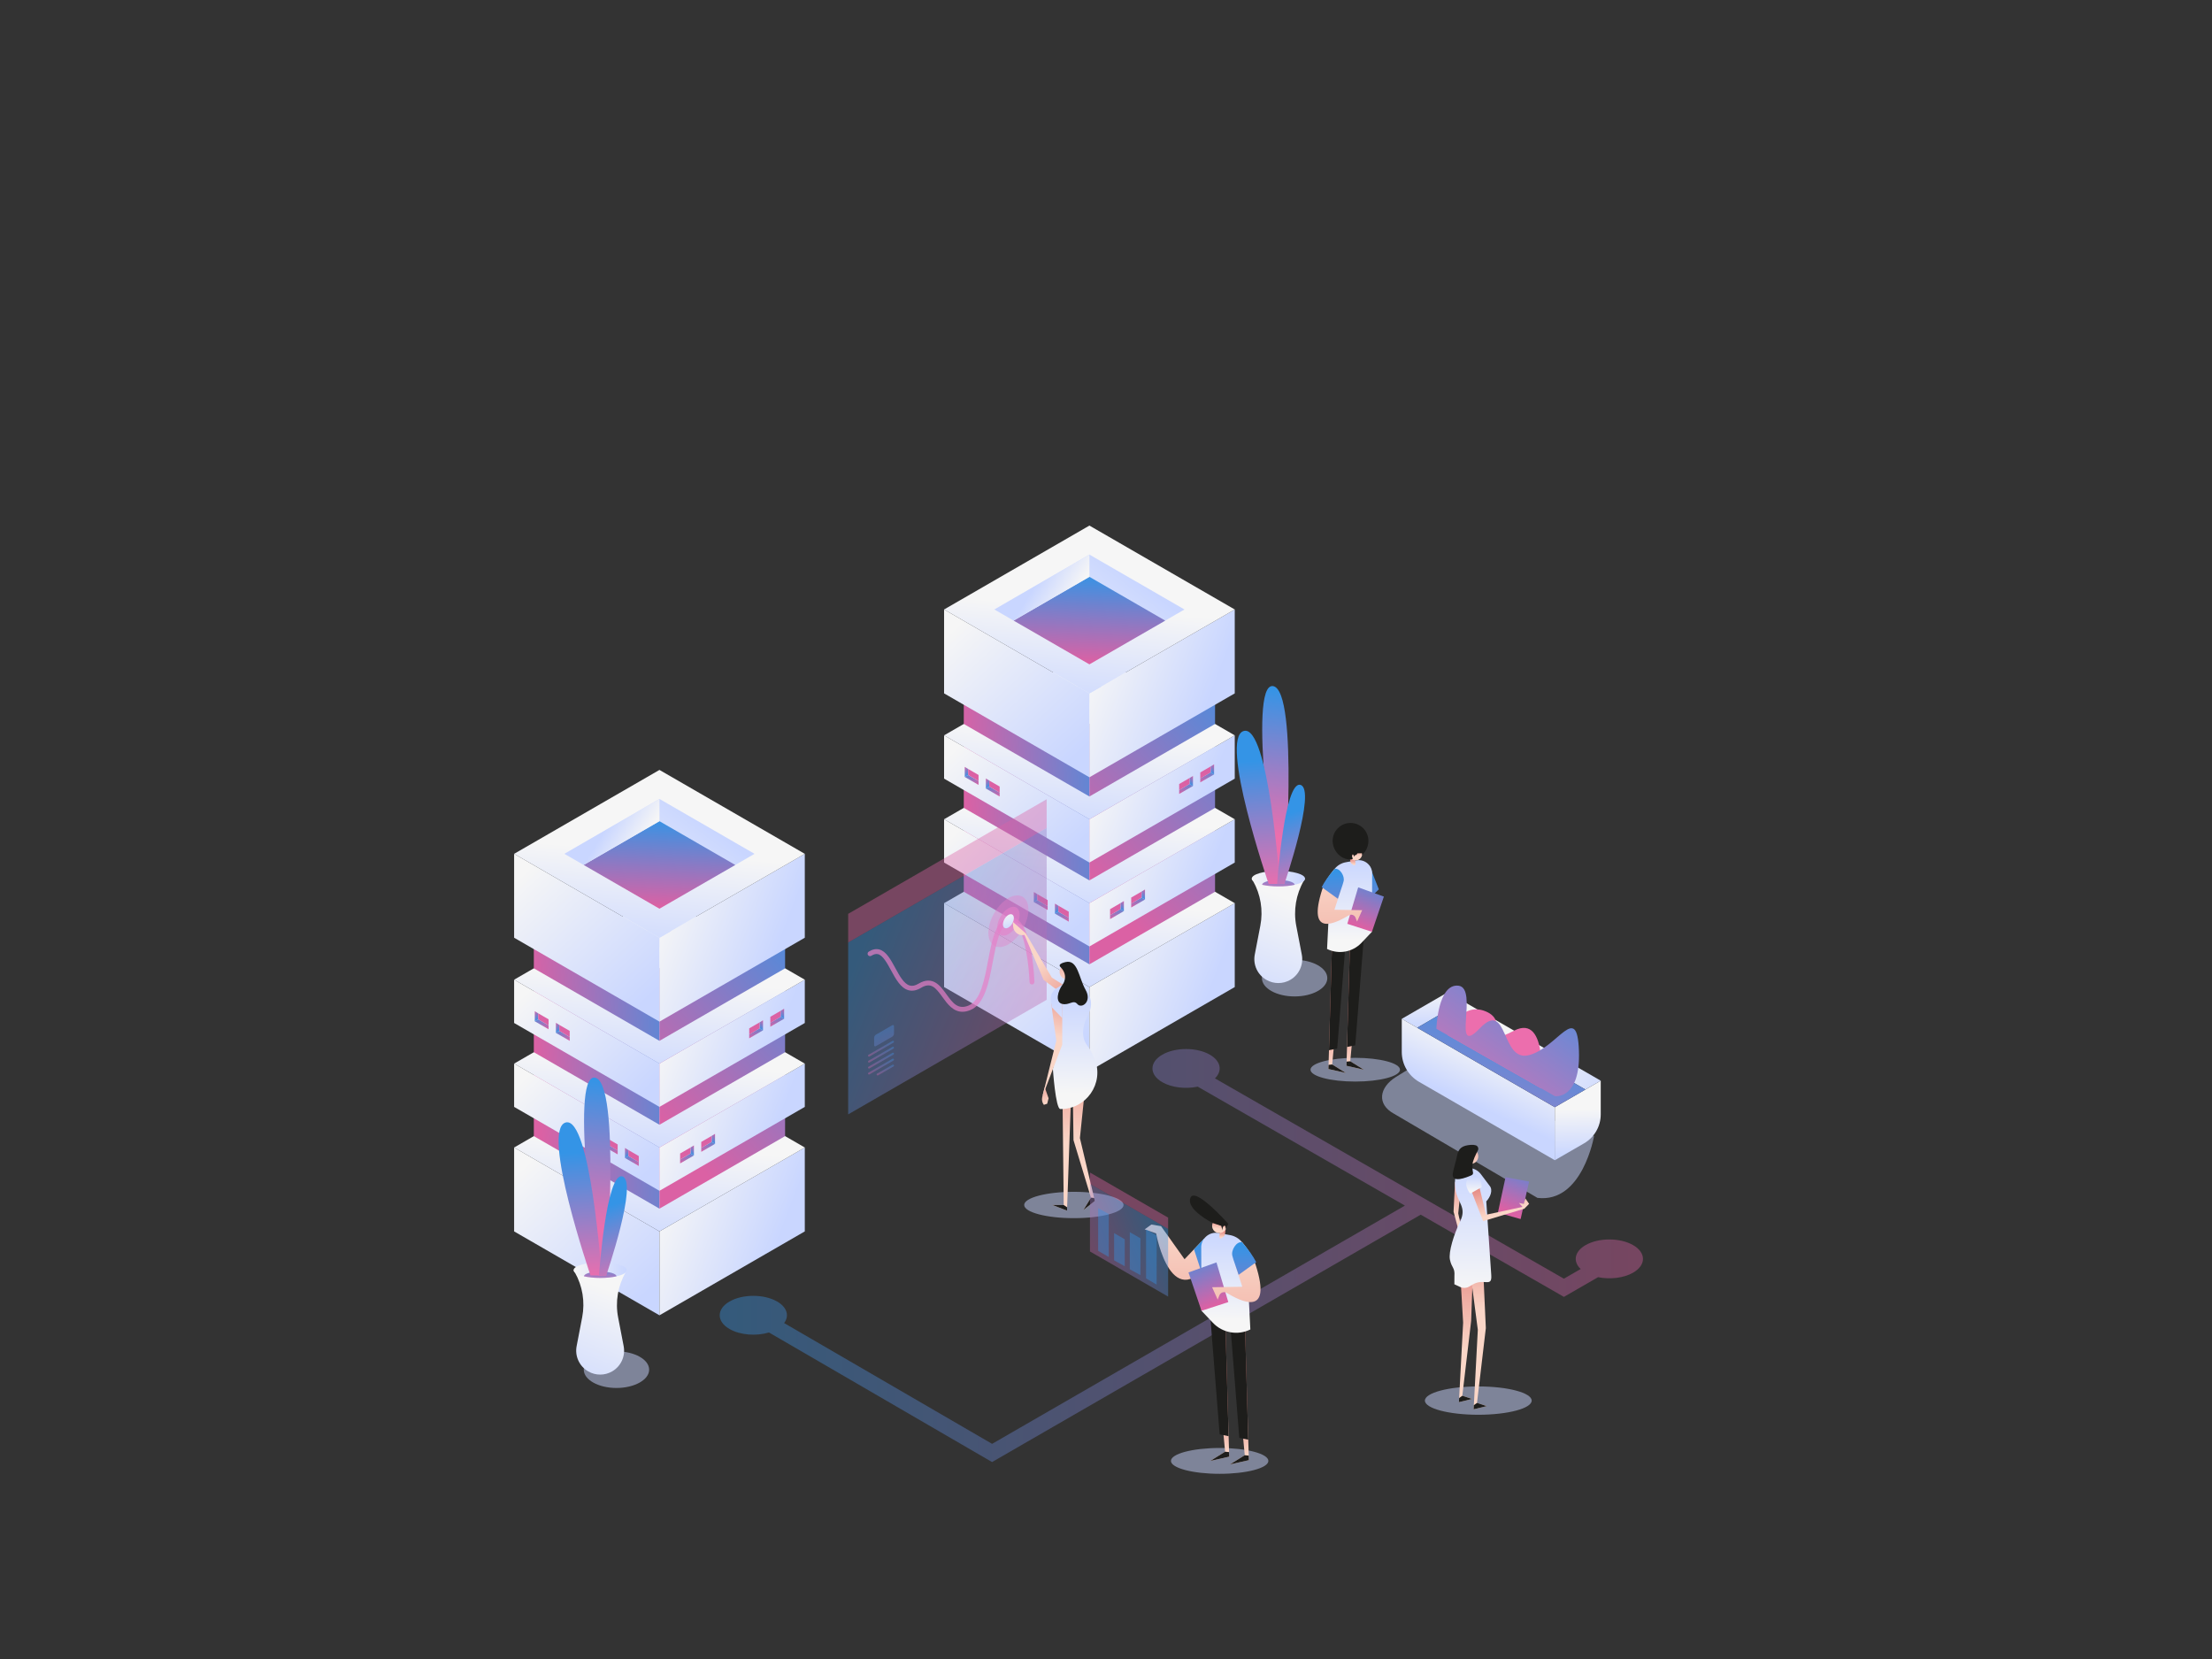 <?xml version="1.0" encoding="utf-8"?>
<!-- Generator: Adobe Illustrator 23.0.4, SVG Export Plug-In . SVG Version: 6.00 Build 0)  -->
<svg version="1.1" id="Layer_1" xmlns="http://www.w3.org/2000/svg" xmlns:xlink="http://www.w3.org/1999/xlink" x="0px" y="0px"
	 viewBox="0 0 3000 2250" style="enable-background:new 0 0 3000 2250;" xml:space="preserve">
<rect x="0" y="0" width="3000" height="2250" fill="#333333" stroke="none"/>
<style type="text/css">
	.st0{opacity:0.5;fill:url(#SVGID_1_);}
	.st1{fill:url(#SVGID_2_);}
	.st2{fill:url(#SVGID_3_);}
	.st3{fill:url(#SVGID_4_);}
	.st4{fill:url(#XMLID_3_);}
	.st5{fill:url(#XMLID_4_);}
	.st6{fill:url(#XMLID_5_);}
	.st7{opacity:0.5;fill:url(#SVGID_5_);}
	.st8{fill:url(#SVGID_6_);}
	.st9{fill:url(#SVGID_7_);}
	.st10{fill:url(#SVGID_8_);}
	.st11{fill:url(#SVGID_9_);}
	.st12{fill:url(#SVGID_10_);}
	.st13{fill:url(#SVGID_11_);}
	.st14{fill:url(#SVGID_12_);}
	.st15{fill:url(#SVGID_13_);}
	.st16{fill:url(#SVGID_14_);}
	.st17{fill:url(#SVGID_15_);}
	.st18{fill:url(#SVGID_16_);}
	.st19{fill:url(#SVGID_17_);}
	.st20{fill:url(#SVGID_18_);}
	.st21{fill:url(#SVGID_19_);}
	.st22{fill:url(#SVGID_20_);}
	.st23{fill:url(#SVGID_21_);}
	.st24{fill:url(#SVGID_22_);}
	.st25{fill:url(#SVGID_23_);}
	.st26{fill:url(#SVGID_24_);}
	.st27{fill:url(#SVGID_25_);}
	.st28{fill:url(#SVGID_26_);}
	.st29{fill:url(#SVGID_27_);}
	.st30{fill:url(#SVGID_28_);}
	.st31{fill:url(#SVGID_29_);}
	.st32{fill:url(#SVGID_30_);}
	.st33{fill:url(#SVGID_31_);}
	.st34{fill:url(#SVGID_32_);}
	.st35{fill:url(#SVGID_33_);}
	.st36{fill:url(#SVGID_34_);}
	.st37{fill:url(#SVGID_35_);}
	.st38{fill:url(#SVGID_36_);}
	.st39{fill:url(#SVGID_37_);}
	.st40{fill:url(#SVGID_38_);}
	.st41{fill:url(#SVGID_39_);}
	.st42{fill:url(#SVGID_40_);}
	.st43{fill:url(#SVGID_41_);}
	.st44{fill:url(#SVGID_42_);}
	.st45{fill:url(#SVGID_43_);}
	.st46{fill:url(#SVGID_44_);}
	.st47{fill:url(#SVGID_45_);}
	.st48{fill:url(#SVGID_46_);}
	.st49{fill:url(#SVGID_47_);}
	.st50{fill:url(#SVGID_48_);}
	.st51{fill:url(#SVGID_49_);}
	.st52{fill:url(#SVGID_50_);}
	.st53{fill:url(#SVGID_51_);}
	.st54{fill:url(#SVGID_52_);}
	.st55{fill:url(#SVGID_53_);}
	.st56{fill:url(#SVGID_54_);}
	.st57{fill:url(#SVGID_55_);}
	.st58{fill:url(#SVGID_56_);}
	.st59{fill:url(#SVGID_57_);}
	.st60{fill:url(#SVGID_58_);}
	.st61{fill:url(#SVGID_59_);}
	.st62{fill:url(#SVGID_60_);}
	.st63{fill:url(#SVGID_61_);}
	.st64{fill:url(#SVGID_62_);}
	.st65{fill:url(#SVGID_63_);}
	.st66{fill:url(#SVGID_64_);}
	.st67{opacity:0.5;fill:url(#SVGID_65_);}
	.st68{fill:url(#SVGID_66_);}
	.st69{fill:#1D1D1B;}
	.st70{fill:url(#SVGID_67_);}
	.st71{fill:url(#SVGID_68_);}
	.st72{fill:url(#SVGID_69_);}
	.st73{fill:url(#SVGID_70_);}
	.st74{fill:url(#SVGID_71_);}
	.st75{fill:url(#SVGID_72_);}
	.st76{fill:url(#SVGID_73_);}
	.st77{fill:url(#SVGID_74_);}
	.st78{opacity:0.4;fill:url(#SVGID_75_);}
	.st79{opacity:0.4;fill:url(#SVGID_76_);}
	.st80{opacity:0.4;fill:url(#SVGID_77_);}
	.st81{opacity:0.4;}
	.st82{fill:url(#SVGID_78_);}
	.st83{fill:url(#SVGID_79_);}
	.st84{fill:url(#SVGID_80_);}
	.st85{fill:url(#SVGID_81_);}
	.st86{fill:url(#SVGID_82_);}
	.st87{opacity:0.4;fill:url(#SVGID_83_);}
	.st88{opacity:0.7;}
	.st89{fill:#E57FC8;}
	.st90{opacity:0.4;fill:#E57FC8;}
	.st91{opacity:0.6;fill:#E57FC8;}
	.st92{fill:url(#SVGID_84_);}
	.st93{fill:url(#SVGID_85_);}
	.st94{opacity:0.5;fill:url(#SVGID_86_);}
	.st95{fill:url(#SVGID_87_);}
	.st96{fill:url(#SVGID_88_);}
	.st97{fill:url(#SVGID_89_);}
	.st98{fill:url(#SVGID_90_);}
	.st99{fill:url(#SVGID_91_);}
	.st100{fill:url(#SVGID_92_);}
	.st101{fill:url(#SVGID_93_);}
	.st102{fill:url(#SVGID_94_);}
	.st103{fill:url(#SVGID_95_);}
	.st104{fill:url(#SVGID_96_);}
	.st105{fill:url(#SVGID_97_);}
	.st106{fill:url(#SVGID_98_);}
	.st107{fill:url(#SVGID_99_);}
	.st108{fill:url(#SVGID_100_);}
	.st109{fill:url(#SVGID_101_);}
	.st110{fill:url(#SVGID_102_);}
	.st111{fill:url(#SVGID_103_);}
	.st112{fill:url(#SVGID_104_);}
	.st113{fill:url(#SVGID_105_);}
	.st114{fill:url(#SVGID_106_);}
	.st115{fill:url(#SVGID_107_);}
	.st116{fill:url(#SVGID_108_);}
	.st117{fill:url(#SVGID_109_);}
	.st118{fill:url(#SVGID_110_);}
	.st119{fill:url(#SVGID_111_);}
	.st120{fill:url(#SVGID_112_);}
	.st121{fill:url(#SVGID_113_);}
	.st122{fill:url(#SVGID_114_);}
	.st123{fill:url(#SVGID_115_);}
	.st124{fill:url(#SVGID_116_);}
	.st125{fill:url(#SVGID_117_);}
	.st126{fill:url(#SVGID_118_);}
	.st127{fill:url(#SVGID_119_);}
	.st128{fill:url(#SVGID_120_);}
	.st129{fill:url(#SVGID_121_);}
	.st130{fill:url(#SVGID_122_);}
	.st131{fill:url(#SVGID_123_);}
	.st132{fill:url(#SVGID_124_);}
	.st133{fill:url(#SVGID_125_);}
	.st134{fill:url(#SVGID_126_);}
	.st135{fill:url(#SVGID_127_);}
	.st136{fill:url(#SVGID_128_);}
	.st137{fill:url(#SVGID_129_);}
	.st138{fill:url(#SVGID_130_);}
	.st139{fill:url(#SVGID_131_);}
	.st140{fill:url(#SVGID_132_);}
	.st141{fill:url(#SVGID_133_);}
	.st142{fill:url(#SVGID_134_);}
	.st143{fill:url(#SVGID_135_);}
	.st144{fill:url(#SVGID_136_);}
	.st145{fill:url(#SVGID_137_);}
	.st146{fill:url(#SVGID_138_);}
	.st147{fill:url(#SVGID_139_);}
	.st148{fill:url(#SVGID_140_);}
	.st149{fill:url(#SVGID_141_);}
	.st150{fill:url(#SVGID_142_);}
	.st151{fill:url(#SVGID_143_);}
	.st152{fill:url(#SVGID_144_);}
	.st153{fill:url(#SVGID_145_);}
	.st154{opacity:0.5;fill:url(#SVGID_146_);}
	.st155{fill:url(#SVGID_147_);}
	.st156{fill:url(#SVGID_148_);}
	.st157{fill:url(#SVGID_149_);}
	.st158{fill:url(#XMLID_6_);}
	.st159{fill:url(#XMLID_7_);}
	.st160{fill:url(#XMLID_8_);}
	.st161{opacity:0.5;fill:url(#SVGID_150_);}
	.st162{fill:url(#SVGID_151_);}
	.st163{fill:url(#SVGID_152_);}
	.st164{fill:url(#SVGID_153_);}
	.st165{fill:url(#SVGID_154_);}
	.st166{fill:url(#SVGID_155_);}
	.st167{fill:url(#SVGID_156_);}
	.st168{fill:url(#SVGID_157_);}
	.st169{fill:url(#SVGID_158_);}
	.st170{opacity:0.5;fill:url(#SVGID_159_);}
	.st171{fill:url(#SVGID_160_);}
	.st172{fill:url(#SVGID_161_);}
	.st173{fill:url(#SVGID_162_);}
	.st174{fill:url(#SVGID_163_);}
	.st175{fill:url(#SVGID_164_);}
	.st176{fill:url(#SVGID_165_);}
	.st177{fill:url(#SVGID_166_);}
	.st178{fill:url(#SVGID_167_);}
	.st179{fill:url(#SVGID_168_);}
	.st180{fill:url(#SVGID_169_);}
	.st181{opacity:0.4;fill:url(#SVGID_170_);}
	.st182{fill:url(#SVGID_171_);}
	.st183{fill:url(#SVGID_172_);}
	.st184{fill:url(#SVGID_173_);}
	.st185{fill:url(#SVGID_174_);}
	.st186{opacity:0.4;fill:url(#SVGID_175_);}
</style>
<g>
	<g>
		<g>
			<linearGradient id="SVGID_1_" gradientUnits="userSpaceOnUse" x1="1758.866" y1="1362.442" x2="1757.886" y2="1351.003">
				<stop  offset="0" style="stop-color:#F6F6F6"/>
				<stop  offset="1" style="stop-color:#C9D6FF"/>
			</linearGradient>
			<ellipse class="st0" cx="1755.79" cy="1326.56" rx="44.34" ry="24.85"/>
			<linearGradient id="SVGID_2_" gradientUnits="userSpaceOnUse" x1="1743.989" y1="1217.494" x2="1683.059" y2="1377.435">
				<stop  offset="0" style="stop-color:#F6F6F6"/>
				<stop  offset="1" style="stop-color:#C9D6FF"/>
			</linearGradient>
			<path class="st1" d="M1697.64,1191.64l1.68,2.96c10.47,18.45,14.01,40.02,10,60.85l-7.55,39.21
				c-2.62,13.6,3.69,27.36,15.71,34.25l0.12,0.07c10.02,5.75,22.34,5.73,32.34-0.05l0,0c11.96-6.91,18.24-20.64,15.63-34.2
				l-7.51-38.99c-4.04-21-0.4-42.76,10.26-61.3l1.61-2.8H1697.64z"/>
			<linearGradient id="SVGID_3_" gradientUnits="userSpaceOnUse" x1="1697.643" y1="1191.64" x2="1769.935" y2="1191.64">
				<stop  offset="0" style="stop-color:#F6F6F6"/>
				<stop  offset="1" style="stop-color:#C9D6FF"/>
			</linearGradient>
			<path class="st2" d="M1769.94,1191.64c0,3.41-5.55,6.43-14.15,8.36c-6.09,1.37-13.72,2.18-21.99,2.18s-15.91-0.81-22-2.18
				c-8.6-1.93-14.14-4.95-14.14-8.36c0-5.82,16.18-10.54,36.15-10.54C1753.75,1181.1,1769.94,1185.82,1769.94,1191.64z"/>
			<linearGradient id="SVGID_4_" gradientUnits="userSpaceOnUse" x1="1734.947" y1="1179.377" x2="1733.054" y2="1212.807">
				<stop  offset="0" style="stop-color:#3494E6"/>
				<stop  offset="1" style="stop-color:#EC6EAD"/>
			</linearGradient>
			<path class="st3" d="M1755.79,1199.91c0,0.03,0,0.07-0.01,0.1c-6.09,1.37-13.72,2.18-21.99,2.18s-15.91-0.81-22-2.18
				c-0.01-0.03-0.01-0.07-0.01-0.1c0-3.55,9.85-6.42,22.01-6.42C1745.94,1193.49,1755.79,1196.36,1755.79,1199.91z"/>
		</g>
		<g>
			<linearGradient id="XMLID_3_" gradientUnits="userSpaceOnUse" x1="1742.739" y1="935.095" x2="1721.714" y2="1133.57">
				<stop  offset="0" style="stop-color:#3494E6"/>
				<stop  offset="1" style="stop-color:#EC6EAD"/>
			</linearGradient>
			<path id="XMLID_101_" class="st4" d="M1741.9,1198.86c0,0,20.16-262.73-15.31-268.33s4.28,268.2,4.28,268.2L1741.9,1198.86z"/>
			<linearGradient id="XMLID_4_" gradientUnits="userSpaceOnUse" x1="1703.521" y1="1032.097" x2="1710.249" y2="1203.66">
				<stop  offset="0" style="stop-color:#3494E6"/>
				<stop  offset="1" style="stop-color:#EC6EAD"/>
			</linearGradient>
			<path id="XMLID_100_" class="st5" d="M1720.62,1198.86c0,0-67.65-197.65-33.83-207.47c33.83-9.82,48.95,207.47,48.95,207.47
				H1720.62z"/>
			<linearGradient id="XMLID_5_" gradientUnits="userSpaceOnUse" x1="1740.897" y1="1105.881" x2="1776.219" y2="1212.687">
				<stop  offset="0" style="stop-color:#3494E6"/>
				<stop  offset="1" style="stop-color:#EC6EAD"/>
			</linearGradient>
			<path id="XMLID_99_" class="st6" d="M1741.9,1198.86c0,0,43.81-127.98,21.9-134.35c-21.9-6.36-31.7,134.35-31.7,134.35H1741.9z"
				/>
		</g>
	</g>
	<g>
		
			<linearGradient id="SVGID_5_" gradientUnits="userSpaceOnUse" x1="3544.743" y1="1653.888" x2="3541.536" y2="1616.471" gradientTransform="matrix(-1 0 0 1 5550.909 0)">
			<stop  offset="0" style="stop-color:#F6F6F6"/>
			<stop  offset="1" style="stop-color:#C9D6FF"/>
		</linearGradient>
		<path class="st7" d="M2161.95,1540.58c0,0-15.57,91.43-76.81,84.03l-194.57-114.12c-23.68-12.87-20.13-35.75,2.79-49.93
			l23.92-14.79L2161.95,1540.58z"/>
		<g>
			
				<linearGradient id="SVGID_6_" gradientUnits="userSpaceOnUse" x1="2694.268" y1="1339.58" x2="2694.268" y2="1397.349" gradientTransform="matrix(1 0 0 1 -762.004 0)">
				<stop  offset="0" style="stop-color:#F6F6F6"/>
				<stop  offset="1" style="stop-color:#C9D6FF"/>
			</linearGradient>
			<polygon class="st8" points="1963.4,1369.8 1963.4,1345.83 1901.13,1381.79 1922.06,1393.87 			"/>
			<g>
				
					<linearGradient id="SVGID_7_" gradientUnits="userSpaceOnUse" x1="2791.777" y1="1423.15" x2="2757.988" y2="1497.268" gradientTransform="matrix(1 0 0 1 -762.004 0)">
					<stop  offset="0" style="stop-color:#F6F6F6"/>
					<stop  offset="1" style="stop-color:#C9D6FF"/>
				</linearGradient>
				<path class="st9" d="M1901.13,1426.67v-44.88l207.59,119.85v71.91l-184.18-106.33
					C1910.05,1458.85,1901.13,1443.39,1901.13,1426.67z"/>
				
					<linearGradient id="SVGID_8_" gradientUnits="userSpaceOnUse" x1="2901.588" y1="1503.902" x2="2902.678" y2="1568.211" gradientTransform="matrix(1 0 0 1 -762.004 0)">
					<stop  offset="0" style="stop-color:#F6F6F6"/>
					<stop  offset="1" style="stop-color:#C9D6FF"/>
				</linearGradient>
				<path class="st10" d="M2148.31,1550.68l-39.6,22.86v-71.91l62.27-35.96v45.73C2170.99,1527.61,2162.34,1542.58,2148.31,1550.68z
					"/>
				
					<linearGradient id="SVGID_9_" gradientUnits="userSpaceOnUse" x1="2832.42" y1="1420.097" x2="2945.777" y2="1502.935" gradientTransform="matrix(1 0 0 1 -762.004 0)">
					<stop  offset="0" style="stop-color:#F6F6F6"/>
					<stop  offset="1" style="stop-color:#C9D6FF"/>
				</linearGradient>
				<polygon class="st11" points="2170.99,1465.68 1963.4,1345.83 1963.4,1369.8 2150.23,1477.67 				"/>
			</g>
			
				<linearGradient id="SVGID_10_" gradientUnits="userSpaceOnUse" x1="3484.729" y1="1353.338" x2="3594.984" y2="1655.927" gradientTransform="matrix(-1 0 0 1 5550.909 0)">
				<stop  offset="0" style="stop-color:#3494E6"/>
				<stop  offset="1" style="stop-color:#EC6EAD"/>
			</linearGradient>
			<polygon class="st12" points="1922.06,1393.87 1963.4,1369.8 2150.23,1477.67 2108.71,1501.64 			"/>
			
				<linearGradient id="SVGID_11_" gradientUnits="userSpaceOnUse" x1="-8005.867" y1="1336.631" x2="-8023.745" y2="1357.064" gradientTransform="matrix(1 0 0 1 10119.776 0)">
				<stop  offset="0" style="stop-color:#3494E6"/>
				<stop  offset="1" style="stop-color:#EC6EAD"/>
			</linearGradient>
			<path class="st13" d="M1963.4,1403.98c0,0,16.71-46.81,51.61-32.29c34.91,14.52-9.1,50.52,38.44,26.14
				c47.55-24.39,36.37,78.04,36.37,78.04L1963.4,1403.98z"/>
		</g>
		
			<linearGradient id="SVGID_12_" gradientUnits="userSpaceOnUse" x1="3419.126" y1="1288.453" x2="3582.058" y2="1519.988" gradientTransform="matrix(-1 0 0 1 5550.909 0)">
			<stop  offset="0" style="stop-color:#3494E6"/>
			<stop  offset="1" style="stop-color:#EC6EAD"/>
		</linearGradient>
		<path class="st14" d="M1948.07,1395.26c0,0,1.81-61.55,29.91-58.44c28.09,3.11-10.43,98.97,28.78,58.02
			c39.21-40.95,28.16,46.85,67.32,36.08c39.16-10.77,64.89-72.45,67.32-5.95c2.43,66.5-32.48,61.75-32.48,61.75L1948.07,1395.26z"/>
	</g>
	<g>
		<linearGradient id="SVGID_13_" gradientUnits="userSpaceOnUse" x1="1294.923" y1="1248.902" x2="1458.783" y2="1423.974">
			<stop  offset="0" style="stop-color:#F6F6F6"/>
			<stop  offset="1" style="stop-color:#C9D6FF"/>
		</linearGradient>
		<polygon class="st15" points="1280.41,1224.89 1477.51,1338.68 1477.51,1452.48 1280.4,1338.68 		"/>
		<linearGradient id="SVGID_14_" gradientUnits="userSpaceOnUse" x1="1481.455" y1="1302.539" x2="1634.966" y2="1361.184">
			<stop  offset="0" style="stop-color:#F6F6F6"/>
			<stop  offset="1" style="stop-color:#C9D6FF"/>
		</linearGradient>
		<polygon class="st16" points="1674.61,1224.89 1477.51,1338.68 1477.51,1452.48 1674.62,1338.68 		"/>
		<linearGradient id="SVGID_15_" gradientUnits="userSpaceOnUse" x1="1477.681" y1="1222.781" x2="1465.608" y2="1371.115">
			<stop  offset="0" style="stop-color:#F6F6F6"/>
			<stop  offset="1" style="stop-color:#C9D6FF"/>
		</linearGradient>
		<polygon class="st17" points="1280.41,1224.89 1477.51,1111.09 1674.61,1224.89 1477.51,1338.68 		"/>
		<linearGradient id="SVGID_16_" gradientUnits="userSpaceOnUse" x1="1415.796" y1="1305.982" x2="1520.148" y2="1168.858">
			<stop  offset="0" style="stop-color:#F6F6F6"/>
			<stop  offset="1" style="stop-color:#C9D6FF"/>
		</linearGradient>
		<polygon class="st18" points="1348.57,1224.89 1477.51,1150.44 1606.45,1224.89 1477.51,1299.33 		"/>
		<linearGradient id="SVGID_17_" gradientUnits="userSpaceOnUse" x1="1525.352" y1="1205.953" x2="1447.736" y2="1261.147">
			<stop  offset="0" style="stop-color:#F6F6F6"/>
			<stop  offset="1" style="stop-color:#C9D6FF"/>
		</linearGradient>
		<polygon class="st19" points="1374.7,1239.97 1477.51,1180.62 1580.32,1239.97 1477.51,1299.33 		"/>
		<linearGradient id="SVGID_18_" gradientUnits="userSpaceOnUse" x1="1554.615" y1="1196.151" x2="1317.883" y2="1215.556">
			<stop  offset="0" style="stop-color:#3494E6"/>
			<stop  offset="1" style="stop-color:#DB61A4"/>
		</linearGradient>
		<polygon class="st20" points="1307.12,1111.09 1477.51,1209.46 1477.51,1307.82 1307.12,1209.45 		"/>
		<linearGradient id="SVGID_19_" gradientUnits="userSpaceOnUse" x1="1791.366" y1="1002.997" x2="1524.88" y2="1243.61">
			<stop  offset="0" style="stop-color:#3494E6"/>
			<stop  offset="1" style="stop-color:#DB61A4"/>
		</linearGradient>
		<polygon class="st21" points="1647.9,1111.09 1477.51,1209.46 1477.51,1307.82 1647.9,1209.45 		"/>
		<linearGradient id="SVGID_20_" gradientUnits="userSpaceOnUse" x1="1306.152" y1="1119.568" x2="1448.116" y2="1271.245">
			<stop  offset="0" style="stop-color:#F6F6F6"/>
			<stop  offset="1" style="stop-color:#C9D6FF"/>
		</linearGradient>
		<polygon class="st22" points="1280.41,1111.09 1477.51,1224.89 1477.51,1283.61 1280.4,1169.82 		"/>
		<linearGradient id="SVGID_21_" gradientUnits="userSpaceOnUse" x1="1491.553" y1="1165.065" x2="1628.68" y2="1217.451">
			<stop  offset="0" style="stop-color:#F6F6F6"/>
			<stop  offset="1" style="stop-color:#C9D6FF"/>
		</linearGradient>
		<polygon class="st23" points="1674.61,1111.09 1477.51,1224.89 1477.51,1283.61 1674.62,1169.82 		"/>
		<linearGradient id="SVGID_22_" gradientUnits="userSpaceOnUse" x1="1477.681" y1="1108.982" x2="1465.608" y2="1257.317">
			<stop  offset="0" style="stop-color:#F6F6F6"/>
			<stop  offset="1" style="stop-color:#C9D6FF"/>
		</linearGradient>
		<polygon class="st24" points="1280.41,1111.09 1477.51,997.29 1674.61,1111.09 1477.51,1224.89 		"/>
		<linearGradient id="SVGID_23_" gradientUnits="userSpaceOnUse" x1="1415.796" y1="1192.183" x2="1520.148" y2="1055.06">
			<stop  offset="0" style="stop-color:#F6F6F6"/>
			<stop  offset="1" style="stop-color:#C9D6FF"/>
		</linearGradient>
		<polygon class="st25" points="1348.57,1111.09 1477.51,1036.64 1606.45,1111.09 1477.51,1185.53 		"/>
		<linearGradient id="SVGID_24_" gradientUnits="userSpaceOnUse" x1="1525.352" y1="1092.154" x2="1447.736" y2="1147.349">
			<stop  offset="0" style="stop-color:#F6F6F6"/>
			<stop  offset="1" style="stop-color:#C9D6FF"/>
		</linearGradient>
		<polygon class="st26" points="1374.7,1126.18 1477.51,1066.82 1580.32,1126.18 1477.51,1185.53 		"/>
		<linearGradient id="SVGID_25_" gradientUnits="userSpaceOnUse" x1="1545.35" y1="1083.113" x2="1308.618" y2="1102.517">
			<stop  offset="0" style="stop-color:#3494E6"/>
			<stop  offset="1" style="stop-color:#DB61A4"/>
		</linearGradient>
		<polygon class="st27" points="1307.12,997.29 1477.51,1095.66 1477.51,1194.02 1307.12,1095.66 		"/>
		<linearGradient id="SVGID_26_" gradientUnits="userSpaceOnUse" x1="1734.762" y1="940.307" x2="1468.276" y2="1180.92">
			<stop  offset="0" style="stop-color:#3494E6"/>
			<stop  offset="1" style="stop-color:#DB61A4"/>
		</linearGradient>
		<polygon class="st28" points="1647.9,997.29 1477.51,1095.66 1477.51,1194.02 1647.9,1095.66 		"/>
		<linearGradient id="SVGID_27_" gradientUnits="userSpaceOnUse" x1="1306.152" y1="1005.77" x2="1448.116" y2="1157.447">
			<stop  offset="0" style="stop-color:#F6F6F6"/>
			<stop  offset="1" style="stop-color:#C9D6FF"/>
		</linearGradient>
		<polygon class="st29" points="1280.41,997.29 1477.51,1111.09 1477.51,1169.81 1280.4,1056.02 		"/>
		<linearGradient id="SVGID_28_" gradientUnits="userSpaceOnUse" x1="1491.553" y1="1051.266" x2="1628.68" y2="1103.652">
			<stop  offset="0" style="stop-color:#F6F6F6"/>
			<stop  offset="1" style="stop-color:#C9D6FF"/>
		</linearGradient>
		<polygon class="st30" points="1674.61,997.29 1477.51,1111.09 1477.51,1169.81 1674.62,1056.02 		"/>
		<linearGradient id="SVGID_29_" gradientUnits="userSpaceOnUse" x1="1477.681" y1="995.184" x2="1465.608" y2="1143.519">
			<stop  offset="0" style="stop-color:#F6F6F6"/>
			<stop  offset="1" style="stop-color:#C9D6FF"/>
		</linearGradient>
		<polygon class="st31" points="1280.41,997.29 1477.51,883.49 1674.61,997.29 1477.51,1111.09 		"/>
		<linearGradient id="SVGID_30_" gradientUnits="userSpaceOnUse" x1="1415.796" y1="1078.385" x2="1520.148" y2="941.261">
			<stop  offset="0" style="stop-color:#F6F6F6"/>
			<stop  offset="1" style="stop-color:#C9D6FF"/>
		</linearGradient>
		<polygon class="st32" points="1348.57,997.29 1477.51,922.84 1606.45,997.29 1477.51,1071.73 		"/>
		<linearGradient id="SVGID_31_" gradientUnits="userSpaceOnUse" x1="1525.352" y1="978.356" x2="1447.736" y2="1033.55">
			<stop  offset="0" style="stop-color:#F6F6F6"/>
			<stop  offset="1" style="stop-color:#C9D6FF"/>
		</linearGradient>
		<polygon class="st33" points="1374.7,1012.38 1477.51,953.02 1580.32,1012.38 1477.51,1071.73 		"/>
		<linearGradient id="SVGID_32_" gradientUnits="userSpaceOnUse" x1="1452.702" y1="984.954" x2="1408.719" y2="957.356">
			<stop  offset="0" style="stop-color:#F6F6F6"/>
			<stop  offset="1" style="stop-color:#C9D6FF"/>
		</linearGradient>
		<polygon class="st34" points="1477.51,922.84 1477.51,953.02 1374.7,1012.38 1348.57,997.29 		"/>
		<linearGradient id="SVGID_33_" gradientUnits="userSpaceOnUse" x1="1536.084" y1="970.074" x2="1299.352" y2="989.478">
			<stop  offset="0" style="stop-color:#3494E6"/>
			<stop  offset="1" style="stop-color:#DB61A4"/>
		</linearGradient>
		<polygon class="st35" points="1307.12,883.49 1477.51,981.86 1477.51,1080.22 1307.12,981.86 		"/>
		<linearGradient id="SVGID_34_" gradientUnits="userSpaceOnUse" x1="1678.158" y1="877.617" x2="1411.672" y2="1118.23">
			<stop  offset="0" style="stop-color:#3494E6"/>
			<stop  offset="1" style="stop-color:#DB61A4"/>
		</linearGradient>
		<polygon class="st36" points="1647.9,883.49 1477.51,981.86 1477.51,1080.22 1647.9,981.86 		"/>
		<linearGradient id="SVGID_35_" gradientUnits="userSpaceOnUse" x1="1294.924" y1="850.612" x2="1458.782" y2="1025.681">
			<stop  offset="0" style="stop-color:#F6F6F6"/>
			<stop  offset="1" style="stop-color:#C9D6FF"/>
		</linearGradient>
		<polygon class="st37" points="1280.41,826.6 1477.51,940.4 1477.51,1054.18 1280.4,940.39 		"/>
		<linearGradient id="SVGID_36_" gradientUnits="userSpaceOnUse" x1="1481.456" y1="904.248" x2="1634.966" y2="962.892">
			<stop  offset="0" style="stop-color:#F6F6F6"/>
			<stop  offset="1" style="stop-color:#C9D6FF"/>
		</linearGradient>
		<polygon class="st38" points="1674.61,826.6 1477.51,940.4 1477.51,1054.18 1674.62,940.39 		"/>
		<linearGradient id="SVGID_37_" gradientUnits="userSpaceOnUse" x1="1477.681" y1="824.493" x2="1465.608" y2="972.827">
			<stop  offset="0" style="stop-color:#F6F6F6"/>
			<stop  offset="1" style="stop-color:#C9D6FF"/>
		</linearGradient>
		<polygon class="st39" points="1280.41,826.6 1477.51,712.8 1674.61,826.6 1477.51,940.4 		"/>
		<linearGradient id="SVGID_38_" gradientUnits="userSpaceOnUse" x1="1415.796" y1="907.694" x2="1520.148" y2="770.57">
			<stop  offset="0" style="stop-color:#F6F6F6"/>
			<stop  offset="1" style="stop-color:#C9D6FF"/>
		</linearGradient>
		<polygon class="st40" points="1348.57,826.6 1477.51,752.15 1606.45,826.6 1477.51,901.04 		"/>
		<linearGradient id="SVGID_39_" gradientUnits="userSpaceOnUse" x1="1480.59" y1="778.042" x2="1474.768" y2="898.348">
			<stop  offset="0" style="stop-color:#3494E6"/>
			<stop  offset="1" style="stop-color:#DB61A4"/>
		</linearGradient>
		<polygon class="st41" points="1374.7,841.69 1477.51,782.33 1580.32,841.69 1477.51,901.04 		"/>
		<linearGradient id="SVGID_40_" gradientUnits="userSpaceOnUse" x1="1452.702" y1="814.263" x2="1408.719" y2="786.665">
			<stop  offset="0" style="stop-color:#F6F6F6"/>
			<stop  offset="1" style="stop-color:#C9D6FF"/>
		</linearGradient>
		<polygon class="st42" points="1477.51,752.15 1477.51,782.33 1374.7,841.69 1348.57,826.6 		"/>
		<g>
			<g>
				<linearGradient id="SVGID_41_" gradientUnits="userSpaceOnUse" x1="1638.929" y1="1041.762" x2="1635.857" y2="1062.136">
					<stop  offset="0" style="stop-color:#3494E6"/>
					<stop  offset="1" style="stop-color:#DB61A4"/>
				</linearGradient>
				<polygon class="st43" points="1627.88,1061.07 1646.59,1050.27 1642.01,1047.6 1627.88,1055.76 				"/>
				
					<linearGradient id="SVGID_42_" gradientUnits="userSpaceOnUse" x1="-8622.553" y1="2808.065" x2="-8630.629" y2="2817.794" gradientTransform="matrix(-1 0 0 -1 -6980.827 3856.019)">
					<stop  offset="0" style="stop-color:#3494E6"/>
					<stop  offset="1" style="stop-color:#DB61A4"/>
				</linearGradient>
				<polygon class="st44" points="1646.59,1036.64 1646.59,1050.27 1642.01,1047.6 1642.01,1039.45 				"/>
				<linearGradient id="SVGID_43_" gradientUnits="userSpaceOnUse" x1="1634.942" y1="1028.342" x2="1634.942" y2="1040.2">
					<stop  offset="0" style="stop-color:#3494E6"/>
					<stop  offset="1" style="stop-color:#DB61A4"/>
				</linearGradient>
				<polygon class="st45" points="1627.88,1055.76 1627.88,1047.6 1642.01,1039.45 1642.01,1047.6 				"/>
			</g>
			<g>
				<linearGradient id="SVGID_44_" gradientUnits="userSpaceOnUse" x1="1610.288" y1="1057.471" x2="1607.215" y2="1077.846">
					<stop  offset="0" style="stop-color:#3494E6"/>
					<stop  offset="1" style="stop-color:#DB61A4"/>
				</linearGradient>
				<polygon class="st46" points="1599.24,1076.78 1617.95,1065.98 1613.36,1063.31 1599.24,1071.47 				"/>
				
					<linearGradient id="SVGID_45_" gradientUnits="userSpaceOnUse" x1="-8593.91" y1="2792.356" x2="-8601.987" y2="2802.084" gradientTransform="matrix(-1 0 0 -1 -6980.827 3856.019)">
					<stop  offset="0" style="stop-color:#3494E6"/>
					<stop  offset="1" style="stop-color:#DB61A4"/>
				</linearGradient>
				<polygon class="st47" points="1617.95,1052.35 1617.95,1065.98 1613.36,1063.31 1613.36,1055.15 				"/>
				<linearGradient id="SVGID_46_" gradientUnits="userSpaceOnUse" x1="1606.3" y1="1028.342" x2="1606.3" y2="1040.2">
					<stop  offset="0" style="stop-color:#3494E6"/>
					<stop  offset="1" style="stop-color:#DB61A4"/>
				</linearGradient>
				<polygon class="st48" points="1599.24,1071.47 1599.24,1063.31 1613.36,1055.15 1613.36,1063.31 				"/>
			</g>
			<g>
				<linearGradient id="SVGID_47_" gradientUnits="userSpaceOnUse" x1="1545.235" y1="1211.469" x2="1542.162" y2="1231.844">
					<stop  offset="0" style="stop-color:#3494E6"/>
					<stop  offset="1" style="stop-color:#DB61A4"/>
				</linearGradient>
				<polygon class="st49" points="1534.18,1230.78 1552.89,1219.97 1548.31,1217.31 1534.18,1225.47 				"/>
				
					<linearGradient id="SVGID_48_" gradientUnits="userSpaceOnUse" x1="-8528.857" y1="2638.357" x2="-8536.935" y2="2648.086" gradientTransform="matrix(-1 0 0 -1 -6980.827 3856.019)">
					<stop  offset="0" style="stop-color:#3494E6"/>
					<stop  offset="1" style="stop-color:#DB61A4"/>
				</linearGradient>
				<polygon class="st50" points="1552.89,1206.35 1552.89,1219.97 1548.31,1217.31 1548.31,1209.15 				"/>
				<linearGradient id="SVGID_49_" gradientUnits="userSpaceOnUse" x1="1541.247" y1="1198.049" x2="1541.247" y2="1209.908">
					<stop  offset="0" style="stop-color:#3494E6"/>
					<stop  offset="1" style="stop-color:#DB61A4"/>
				</linearGradient>
				<polygon class="st51" points="1534.18,1225.47 1534.18,1217.31 1548.31,1209.15 1548.31,1217.31 				"/>
			</g>
			<g>
				<linearGradient id="SVGID_50_" gradientUnits="userSpaceOnUse" x1="1516.593" y1="1227.179" x2="1513.521" y2="1247.554">
					<stop  offset="0" style="stop-color:#3494E6"/>
					<stop  offset="1" style="stop-color:#DB61A4"/>
				</linearGradient>
				<polygon class="st52" points="1505.54,1246.49 1524.25,1235.68 1519.67,1233.02 1505.54,1241.18 				"/>
				
					<linearGradient id="SVGID_51_" gradientUnits="userSpaceOnUse" x1="-8500.216" y1="2622.648" x2="-8508.293" y2="2632.377" gradientTransform="matrix(-1 0 0 -1 -6980.827 3856.019)">
					<stop  offset="0" style="stop-color:#3494E6"/>
					<stop  offset="1" style="stop-color:#DB61A4"/>
				</linearGradient>
				<polygon class="st53" points="1524.25,1222.06 1524.25,1235.68 1519.67,1233.02 1519.67,1224.86 				"/>
				<linearGradient id="SVGID_52_" gradientUnits="userSpaceOnUse" x1="1512.605" y1="1198.049" x2="1512.605" y2="1209.908">
					<stop  offset="0" style="stop-color:#3494E6"/>
					<stop  offset="1" style="stop-color:#DB61A4"/>
				</linearGradient>
				<polygon class="st54" points="1505.54,1241.18 1505.54,1233.02 1519.67,1224.86 1519.67,1233.02 				"/>
			</g>
		</g>
		<g>
			<g>
				
					<linearGradient id="SVGID_53_" gradientUnits="userSpaceOnUse" x1="-8356.909" y1="1045.209" x2="-8359.981" y2="1065.584" gradientTransform="matrix(-1 0 0 1 -7040.818 0)">
					<stop  offset="0" style="stop-color:#3494E6"/>
					<stop  offset="1" style="stop-color:#DB61A4"/>
				</linearGradient>
				<polygon class="st55" points="1327.14,1064.52 1308.43,1053.71 1313.01,1051.05 1327.14,1059.21 				"/>
				
					<linearGradient id="SVGID_54_" gradientUnits="userSpaceOnUse" x1="1373.286" y1="2804.617" x2="1365.209" y2="2814.346" gradientTransform="matrix(1 0 0 -1 -59.991 3856.019)">
					<stop  offset="0" style="stop-color:#3494E6"/>
					<stop  offset="1" style="stop-color:#DB61A4"/>
				</linearGradient>
				<polygon class="st56" points="1308.43,1040.09 1308.43,1053.71 1313.01,1051.05 1313.01,1042.89 				"/>
				
					<linearGradient id="SVGID_55_" gradientUnits="userSpaceOnUse" x1="-8360.897" y1="1031.789" x2="-8360.897" y2="1043.648" gradientTransform="matrix(-1 0 0 1 -7040.818 0)">
					<stop  offset="0" style="stop-color:#3494E6"/>
					<stop  offset="1" style="stop-color:#DB61A4"/>
				</linearGradient>
				<polygon class="st57" points="1327.14,1059.21 1327.14,1051.05 1313.01,1042.89 1313.01,1051.05 				"/>
			</g>
			<g>
				
					<linearGradient id="SVGID_56_" gradientUnits="userSpaceOnUse" x1="-8385.551" y1="1060.919" x2="-8388.623" y2="1081.293" gradientTransform="matrix(-1 0 0 1 -7040.818 0)">
					<stop  offset="0" style="stop-color:#3494E6"/>
					<stop  offset="1" style="stop-color:#DB61A4"/>
				</linearGradient>
				<polygon class="st58" points="1355.78,1080.22 1337.07,1069.42 1341.66,1066.76 1355.78,1074.92 				"/>
				
					<linearGradient id="SVGID_57_" gradientUnits="userSpaceOnUse" x1="1401.928" y1="2788.908" x2="1393.851" y2="2798.637" gradientTransform="matrix(1 0 0 -1 -59.991 3856.019)">
					<stop  offset="0" style="stop-color:#3494E6"/>
					<stop  offset="1" style="stop-color:#DB61A4"/>
				</linearGradient>
				<polygon class="st59" points="1337.07,1055.8 1337.07,1069.42 1341.66,1066.76 1341.66,1058.6 				"/>
				
					<linearGradient id="SVGID_58_" gradientUnits="userSpaceOnUse" x1="-8389.538" y1="1031.789" x2="-8389.538" y2="1043.648" gradientTransform="matrix(-1 0 0 1 -7040.818 0)">
					<stop  offset="0" style="stop-color:#3494E6"/>
					<stop  offset="1" style="stop-color:#DB61A4"/>
				</linearGradient>
				<polygon class="st60" points="1355.78,1074.92 1355.78,1066.76 1341.66,1058.6 1341.66,1066.76 				"/>
			</g>
			<g>
				
					<linearGradient id="SVGID_59_" gradientUnits="userSpaceOnUse" x1="-8450.603" y1="1214.917" x2="-8453.676" y2="1235.292" gradientTransform="matrix(-1 0 0 1 -7040.818 0)">
					<stop  offset="0" style="stop-color:#3494E6"/>
					<stop  offset="1" style="stop-color:#DB61A4"/>
				</linearGradient>
				<polygon class="st61" points="1420.84,1234.22 1402.13,1223.42 1406.71,1220.76 1420.84,1228.92 				"/>
				
					<linearGradient id="SVGID_60_" gradientUnits="userSpaceOnUse" x1="1466.981" y1="2634.91" x2="1458.904" y2="2644.639" gradientTransform="matrix(1 0 0 -1 -59.991 3856.019)">
					<stop  offset="0" style="stop-color:#3494E6"/>
					<stop  offset="1" style="stop-color:#DB61A4"/>
				</linearGradient>
				<polygon class="st62" points="1402.13,1209.8 1402.13,1223.42 1406.71,1220.76 1406.71,1212.6 				"/>
				
					<linearGradient id="SVGID_61_" gradientUnits="userSpaceOnUse" x1="-8454.591" y1="1201.497" x2="-8454.591" y2="1213.355" gradientTransform="matrix(-1 0 0 1 -7040.818 0)">
					<stop  offset="0" style="stop-color:#3494E6"/>
					<stop  offset="1" style="stop-color:#DB61A4"/>
				</linearGradient>
				<polygon class="st63" points="1420.84,1228.92 1420.84,1220.76 1406.71,1212.6 1406.71,1220.76 				"/>
			</g>
			<g>
				
					<linearGradient id="SVGID_62_" gradientUnits="userSpaceOnUse" x1="-8479.245" y1="1230.627" x2="-8482.317" y2="1251.001" gradientTransform="matrix(-1 0 0 1 -7040.818 0)">
					<stop  offset="0" style="stop-color:#3494E6"/>
					<stop  offset="1" style="stop-color:#DB61A4"/>
				</linearGradient>
				<polygon class="st64" points="1449.48,1249.93 1430.77,1239.13 1435.35,1236.47 1449.48,1244.63 				"/>
				
					<linearGradient id="SVGID_63_" gradientUnits="userSpaceOnUse" x1="1495.623" y1="2619.2" x2="1487.546" y2="2628.929" gradientTransform="matrix(1 0 0 -1 -59.991 3856.019)">
					<stop  offset="0" style="stop-color:#3494E6"/>
					<stop  offset="1" style="stop-color:#DB61A4"/>
				</linearGradient>
				<polygon class="st65" points="1430.77,1225.51 1430.77,1239.13 1435.35,1236.47 1435.35,1228.31 				"/>
				
					<linearGradient id="SVGID_64_" gradientUnits="userSpaceOnUse" x1="-8483.232" y1="1201.497" x2="-8483.232" y2="1213.355" gradientTransform="matrix(-1 0 0 1 -7040.818 0)">
					<stop  offset="0" style="stop-color:#3494E6"/>
					<stop  offset="1" style="stop-color:#DB61A4"/>
				</linearGradient>
				<polygon class="st66" points="1449.48,1244.63 1449.48,1236.47 1435.35,1228.31 1435.35,1236.47 				"/>
			</g>
		</g>
	</g>
	<g>
		<g>
			
				<linearGradient id="SVGID_65_" gradientUnits="userSpaceOnUse" x1="-615.475" y1="1347.158" x2="-615.475" y2="1416.891" gradientTransform="matrix(1 0 0 1 2453.516 0)">
				<stop  offset="0" style="stop-color:#F6F6F6"/>
				<stop  offset="1" style="stop-color:#C9D6FF"/>
			</linearGradient>
			<ellipse class="st67" cx="1838.04" cy="1450.76" rx="60.69" ry="16.09"/>
			<g>
				
					<linearGradient id="SVGID_66_" gradientUnits="userSpaceOnUse" x1="-4003.254" y1="1433.975" x2="-4000.779" y2="1362.208" gradientTransform="matrix(-1 -4.900000e-03 -4.900000e-03 1 -2156.722 -12.801)">
					<stop  offset="0" style="stop-color:#FAD6C7"/>
					<stop  offset="1" style="stop-color:#E4857F"/>
				</linearGradient>
				<polygon class="st68" points="1849.68,1450.76 1831.25,1439.32 1833.2,1418.68 1847.8,1264.93 1831.52,1259.28 1831.06,1275 
					1826.88,1419.97 1826.31,1439.8 1826.14,1445.47 				"/>
				<polygon class="st69" points="1826.88,1419.97 1833.2,1418.68 1838.06,1417.69 1850.62,1259.37 1831.06,1275 				"/>
				<polygon class="st69" points="1826.31,1439.8 1826.14,1445.47 1849.68,1450.76 1831.25,1439.32 				"/>
			</g>
			<g>
				
					<linearGradient id="SVGID_67_" gradientUnits="userSpaceOnUse" x1="-3978.798" y1="1438.463" x2="-3976.323" y2="1366.697" gradientTransform="matrix(-1 -4.900000e-03 -4.900000e-03 1 -2156.722 -12.801)">
					<stop  offset="0" style="stop-color:#FAD6C7"/>
					<stop  offset="1" style="stop-color:#E4857F"/>
				</linearGradient>
				<polygon class="st70" points="1825.2,1455.13 1806.77,1443.68 1808.72,1423.05 1823.33,1269.3 1807.04,1263.65 1806.58,1279.37 
					1802.41,1424.34 1801.83,1444.17 1801.67,1449.84 				"/>
				<polygon class="st69" points="1802.41,1424.34 1808.72,1423.05 1813.58,1422.06 1826.14,1263.74 1806.58,1279.36 				"/>
				<polygon class="st69" points="1801.83,1444.17 1801.67,1449.84 1825.2,1455.13 1806.77,1443.68 				"/>
			</g>
			
				<linearGradient id="SVGID_68_" gradientUnits="userSpaceOnUse" x1="-4016.039" y1="1170.349" x2="-4019.676" y2="1314.917" gradientTransform="matrix(-1 -4.900000e-03 -4.900000e-03 1 -2156.722 -12.801)">
				<stop  offset="0" style="stop-color:#3494E6"/>
				<stop  offset="1" style="stop-color:#DB61A4"/>
			</linearGradient>
			<polygon class="st71" points="1870.01,1206.15 1860.87,1215.27 1838.23,1201.07 1857.26,1173.74 			"/>
			
				<linearGradient id="SVGID_69_" gradientUnits="userSpaceOnUse" x1="-3994.26" y1="1267.685" x2="-3991.166" y2="1158.18" gradientTransform="matrix(-1 -4.900000e-03 -4.900000e-03 1 -2156.722 -12.801)">
				<stop  offset="0" style="stop-color:#F6F6F6"/>
				<stop  offset="1" style="stop-color:#C9D6FF"/>
			</linearGradient>
			<path class="st72" d="M1839.49,1166.86l-14.29,2.57c-11.94,2.15-20.64,12.51-20.7,24.64l-4.69,92.95l0,0
				c15.7,7.76,34.63,4.38,46.68-8.33l14.17-14.95l0.34-77.64C1861.8,1174.22,1851.22,1164.75,1839.49,1166.86z"/>
			
				<linearGradient id="SVGID_70_" gradientUnits="userSpaceOnUse" x1="-580.972" y1="1182.606" x2="-611.182" y2="1255.262" gradientTransform="matrix(1 0 0 1 2453.516 0)">
				<stop  offset="0" style="stop-color:#3494E6"/>
				<stop  offset="1" style="stop-color:#DB61A4"/>
			</linearGradient>
			<polygon class="st73" points="1842.03,1203.45 1827.28,1252.91 1860.65,1263.75 1876.87,1216 			"/>
			
				<linearGradient id="SVGID_71_" gradientUnits="userSpaceOnUse" x1="-3996.839" y1="1165.389" x2="-3996.839" y2="1158.1" gradientTransform="matrix(-1 -4.900000e-03 -4.900000e-03 1 -2156.722 -12.801)">
				<stop  offset="0" style="stop-color:#FAD6C7"/>
				<stop  offset="1" style="stop-color:#E4857F"/>
			</linearGradient>
			<path class="st74" d="M1830.5,1160.6c0,0,0.54,9.27,1.93,10.25s8.59,8.68,4.91-6.66C1833.65,1148.85,1830.5,1160.6,1830.5,1160.6
				z"/>
			
				<linearGradient id="SVGID_72_" gradientUnits="userSpaceOnUse" x1="-614.759" y1="1161.668" x2="-615.687" y2="1150.841" gradientTransform="matrix(1 0 0 1 2453.516 0)">
				<stop  offset="0" style="stop-color:#FAD6C7"/>
				<stop  offset="1" style="stop-color:#E4857F"/>
			</linearGradient>
			<path class="st75" d="M1829.43,1157.93c-0.02,4.98,3.99,9.03,8.97,9.06c4.98,0.02,9.03-3.99,9.06-8.97
				c0.02-4.98-3.99-9.03-8.97-9.06S1829.45,1152.95,1829.43,1157.93z"/>
			
				<linearGradient id="SVGID_73_" gradientUnits="userSpaceOnUse" x1="-3978.719" y1="1177.644" x2="-3985.218" y2="1435.975" gradientTransform="matrix(-1 -4.900000e-03 -4.900000e-03 1 -2156.722 -12.801)">
				<stop  offset="0" style="stop-color:#FAD6C7"/>
				<stop  offset="1" style="stop-color:#E4857F"/>
			</linearGradient>
			<path class="st76" d="M1838.4,1244.55l2.09,5.32l6.93-15.43l-37.59-0.63l8.35-25.86l-8.07-29.57
				c-8.04,9.1-14.18,19.61-16.76,27.59c-21.85,67.63,19.48,45.19,36.02,35.46C1832.7,1239.46,1836.99,1240.95,1838.4,1244.55z"/>
			
				<linearGradient id="SVGID_74_" gradientUnits="userSpaceOnUse" x1="-3969.687" y1="1175.032" x2="-3973.253" y2="1316.756" gradientTransform="matrix(-1 -4.900000e-03 -4.900000e-03 1 -2156.722 -12.801)">
				<stop  offset="0" style="stop-color:#3494E6"/>
				<stop  offset="1" style="stop-color:#DB61A4"/>
			</linearGradient>
			<path class="st77" d="M1792.54,1203.17l21.92,15.8l6.47-19.15c0.35-1.51,0.83-2.98,1.27-4.46c1.98-6.72-4.83-18.37-12.08-17l0,0
				C1802.06,1187.47,1796.36,1195.71,1792.54,1203.17z"/>
		</g>
		<path class="st69" d="M1855.9,1140.36c0,7.47-3.23,14.52-8.55,18.97c0.09-0.83,0.1-1.31,0.06-2.12l-6.48,0.14
			c0,0-1.1,2.47-2.49,2.32c-1.41-0.14-1.65,2.44-1.65,2.44s-2.12-6.2-3-1.65c-0.46,2.36,1.12,3.76,1.12,3.76s-1.08,1.51-3.27,1.51
			c-13.4,0-24.25-12-24.25-25.38c0-13.4,10.85-24.25,24.25-24.25C1845.03,1116.11,1855.9,1126.96,1855.9,1140.36z"/>
	</g>
	<linearGradient id="SVGID_75_" gradientUnits="userSpaceOnUse" x1="976.081" y1="1702.807" x2="2228.256" y2="1702.807">
		<stop  offset="0" style="stop-color:#3494E6"/>
		<stop  offset="1" style="stop-color:#DB61A4"/>
	</linearGradient>
	<path class="st78" d="M2214.94,1688.7c-17.76-10.26-46.82-10.26-64.58,0c-15.16,8.75-17.33,22.24-6.62,32.39l-22.73,13.12
		l-473.23-271.67c10.39-10.11,8.13-23.45-6.89-32.12c-17.76-10.26-46.82-10.26-64.58,0c-17.76,10.26-17.76,27.04,0,37.29
		c12.94,7.47,31.87,9.47,48.07,6.05l281.01,161.32l-559.88,323.11l-282.04-163.82c7.27-9.65,4.13-21.35-9.49-29.21
		c-17.76-10.26-46.82-10.26-64.58,0c-17.76,10.26-17.76,27.04,0,37.29c14.42,8.32,36.28,9.89,53.5,4.7l302.57,175.75l581.36-335.51
		l194.21,111.49l46.32-26.73c16.09,3.28,34.77,1.25,47.59-6.15C2232.7,1715.74,2232.7,1698.95,2214.94,1688.7z"/>
	<g>
		<g>
			<g>
				
					<linearGradient id="SVGID_76_" gradientUnits="userSpaceOnUse" x1="-4591.701" y1="1271.359" x2="-4309.221" y2="1386.611" gradientTransform="matrix(1 0 0 1 5764.506 0)">
					<stop  offset="0" style="stop-color:#3494E6"/>
					<stop  offset="1" style="stop-color:#DB61A4"/>
				</linearGradient>
				<polygon class="st79" points="1150.32,1511.39 1419.53,1355.96 1419.53,1122.82 1150.32,1278.24 				"/>
				
					<linearGradient id="SVGID_77_" gradientUnits="userSpaceOnUse" x1="-4491.554" y1="1065.341" x2="-4487.579" y2="1103.771" gradientTransform="matrix(1 0 0 1 5764.506 0)">
					<stop  offset="0" style="stop-color:#3494E6"/>
					<stop  offset="1" style="stop-color:#DB61A4"/>
				</linearGradient>
				<polygon class="st80" points="1419.53,1083.96 1419.53,1122.82 1150.32,1278.24 1150.32,1239.39 				"/>
			</g>
			<g class="st81">
				
					<linearGradient id="SVGID_78_" gradientUnits="userSpaceOnUse" x1="-4571.188" y1="1415.542" x2="-4568.13" y2="1429.016" gradientTransform="matrix(1 0 0 1 5764.506 0)">
					<stop  offset="0" style="stop-color:#3494E6"/>
					<stop  offset="1" style="stop-color:#DB61A4"/>
				</linearGradient>
				<path class="st82" d="M1178.57,1433.02c0.23,0,0.46-0.06,0.67-0.18l32.55-18.79c0.64-0.37,0.87-1.2,0.49-1.84
					c-0.37-0.64-1.2-0.87-1.84-0.49l-32.55,18.79c-0.64,0.37-0.87,1.2-0.49,1.84C1177.65,1432.78,1178.11,1433.02,1178.57,1433.02z"
					/>
			</g>
			<g class="st81">
				
					<linearGradient id="SVGID_79_" gradientUnits="userSpaceOnUse" x1="-4571.188" y1="1423.625" x2="-4568.13" y2="1437.098" gradientTransform="matrix(1 0 0 1 5764.506 0)">
					<stop  offset="0" style="stop-color:#3494E6"/>
					<stop  offset="1" style="stop-color:#DB61A4"/>
				</linearGradient>
				<path class="st83" d="M1178.57,1441.1c0.23,0,0.46-0.06,0.67-0.18l32.55-18.79c0.64-0.37,0.87-1.2,0.49-1.84
					c-0.37-0.64-1.2-0.87-1.84-0.49l-32.55,18.79c-0.64,0.37-0.87,1.2-0.49,1.84C1177.65,1440.86,1178.11,1441.1,1178.57,1441.1z"/>
			</g>
			<g class="st81">
				
					<linearGradient id="SVGID_80_" gradientUnits="userSpaceOnUse" x1="-4571.188" y1="1431.708" x2="-4568.13" y2="1445.181" gradientTransform="matrix(1 0 0 1 5764.506 0)">
					<stop  offset="0" style="stop-color:#3494E6"/>
					<stop  offset="1" style="stop-color:#DB61A4"/>
				</linearGradient>
				<path class="st84" d="M1178.57,1449.19c0.23,0,0.46-0.06,0.67-0.18l32.55-18.79c0.64-0.37,0.87-1.2,0.49-1.84
					c-0.37-0.64-1.2-0.87-1.84-0.49l-32.55,18.79c-0.64,0.37-0.87,1.2-0.49,1.84C1177.65,1448.95,1178.11,1449.19,1178.57,1449.19z"
					/>
			</g>
			<g class="st81">
				
					<linearGradient id="SVGID_81_" gradientUnits="userSpaceOnUse" x1="-4571.188" y1="1439.79" x2="-4568.13" y2="1453.264" gradientTransform="matrix(1 0 0 1 5764.506 0)">
					<stop  offset="0" style="stop-color:#3494E6"/>
					<stop  offset="1" style="stop-color:#DB61A4"/>
				</linearGradient>
				<path class="st85" d="M1178.57,1457.27c0.23,0,0.46-0.06,0.67-0.18l32.55-18.79c0.64-0.37,0.87-1.2,0.49-1.84
					c-0.37-0.64-1.2-0.87-1.84-0.49l-32.55,18.79c-0.64,0.37-0.87,1.2-0.49,1.84C1177.65,1457.03,1178.11,1457.27,1178.57,1457.27z"
					/>
			</g>
			<g class="st81">
				
					<linearGradient id="SVGID_82_" gradientUnits="userSpaceOnUse" x1="-4564.898" y1="1446.446" x2="-4562.741" y2="1455.949" gradientTransform="matrix(1 0 0 1 5764.506 0)">
					<stop  offset="0" style="stop-color:#3494E6"/>
					<stop  offset="1" style="stop-color:#DB61A4"/>
				</linearGradient>
				<path class="st86" d="M1190.25,1458.53c0.23,0,0.46-0.06,0.67-0.18l20.87-11.97c0.64-0.37,0.87-1.2,0.49-1.84
					c-0.37-0.64-1.2-0.87-1.84-0.49l-20.87,11.97c-0.64,0.37-0.86,1.2-0.49,1.84C1189.33,1458.29,1189.79,1458.53,1190.25,1458.53z"
					/>
			</g>
			
				<linearGradient id="SVGID_83_" gradientUnits="userSpaceOnUse" x1="-4574.501" y1="1379.045" x2="-4536.899" y2="1485.912" gradientTransform="matrix(1 0 0 1 5764.506 0)">
				<stop  offset="0" style="stop-color:#3494E6"/>
				<stop  offset="1" style="stop-color:#DB61A4"/>
			</linearGradient>
			<path class="st87" d="M1212.47,1391.87c0-1.53-1.09-2.16-2.41-1.39l-22.1,12.76c-1.33,0.77-2.41,2.65-2.41,4.18l0,9.97
				c0,1.53,1.09,2.16,2.41,1.39l22.1-12.76c1.33-0.77,2.41-2.65,2.41-4.18V1391.87z"/>
			<g>
				<g class="st88">
					<path class="st89" d="M1305.33,1372.21c3.22,0,6.75-0.7,10.65-2.29c19.64-8.04,25.25-37.67,30.67-66.32
						c4.38-23.15,8.91-47.09,20.68-51.85c3.21-1.3,5.93-1.11,8.56,0.6c14.85,9.64,19.77,60.77,20.42,79.66
						c0.06,1.82,1.59,3.25,3.41,3.19c1.82-0.06,3.25-1.59,3.19-3.41c-0.25-7.3-3.02-71.73-23.42-84.97
						c-4.41-2.86-9.47-3.27-14.64-1.18c-15.11,6.12-19.77,30.71-24.69,56.75c-5.09,26.92-10.36,54.76-26.68,61.44
						c-14.5,5.93-21.65-3.96-29.92-15.42c-8.29-11.49-18.61-25.78-37.91-14.27c-4.41,2.63-8.26,3.45-11.76,2.49
						c-7.88-2.16-13.87-13.17-19.67-23.82c-6.34-11.65-12.33-22.65-21.76-25.1c-4.51-1.17-9.32-0.17-14.28,2.97
						c-1.54,0.98-2,3.02-1.02,4.56c0.98,1.54,3.02,2,4.56,1.02c3.4-2.15,6.38-2.86,9.09-2.16c6.66,1.73,12.23,11.96,17.61,21.86
						c6.46,11.86,13.13,24.13,23.73,27.03c5.25,1.44,10.93,0.37,16.88-3.19c13.44-8.02,19.54-0.87,29.17,12.46
						C1284.77,1361.34,1292.62,1372.21,1305.33,1372.21z"/>
				</g>
				<path class="st90" d="M1394.79,1233.75c0-17.25-12.22-24.31-27.16-15.69s-27.16,29.79-27.16,47.04
					c0,17.25,12.22,24.31,27.16,15.69S1394.79,1251,1394.79,1233.75z"/>
				<path class="st91" d="M1382.83,1240.66c0-9.65-6.84-13.6-15.2-8.78c-8.36,4.82-15.2,16.67-15.2,26.32
					c0,9.65,6.84,13.6,15.2,8.78C1375.99,1262.16,1382.83,1250.31,1382.83,1240.66z"/>
				
					<linearGradient id="SVGID_84_" gradientUnits="userSpaceOnUse" x1="-3489.572" y1="1237.688" x2="-3495.438" y2="1261.151" gradientTransform="matrix(-1 0 0 1 -2124.876 0)">
					<stop  offset="0" style="stop-color:#F6F6F6"/>
					<stop  offset="1" style="stop-color:#C9D6FF"/>
				</linearGradient>
				<path class="st92" d="M1375.05,1245.15c0-4.71-3.34-6.64-7.42-4.29s-7.42,8.14-7.42,12.85c0,4.71,3.34,6.64,7.42,4.29
					C1371.71,1255.65,1375.05,1249.86,1375.05,1245.15z"/>
			</g>
		</g>
		<g>
			
				<linearGradient id="SVGID_85_" gradientUnits="userSpaceOnUse" x1="-1299.647" y1="1538.611" x2="-1259.518" y2="1616.11" gradientTransform="matrix(0.964 -0.268 0.268 0.964 2250.385 -525.629)">
				<stop  offset="0" style="stop-color:#FAD6C7"/>
				<stop  offset="1" style="stop-color:#E4857F"/>
			</linearGradient>
			<path class="st93" d="M1474.43,1356.22l-47.92-30.37l-35.39-60.08l-17.53-15.5l0.51,6.45c0.57,7.28,7.21,12.54,14.43,11.43
				l0.91-0.14l25.86,60.95l50.91,37.83L1474.43,1356.22z"/>
			
				<linearGradient id="SVGID_86_" gradientUnits="userSpaceOnUse" x1="-1179.181" y1="1519.206" x2="-1179.181" y2="1596.643" gradientTransform="matrix(1 0 0 1 2635.613 0)">
				<stop  offset="0" style="stop-color:#F6F6F6"/>
				<stop  offset="1" style="stop-color:#C9D6FF"/>
			</linearGradient>
			<ellipse class="st94" cx="1456.43" cy="1634.25" rx="67.39" ry="17.87"/>
			
				<linearGradient id="SVGID_87_" gradientUnits="userSpaceOnUse" x1="-1195.111" y1="1550.972" x2="-1190.015" y2="1415.084" gradientTransform="matrix(1 0 0 1 2635.613 0)">
				<stop  offset="0" style="stop-color:#FAD6C7"/>
				<stop  offset="1" style="stop-color:#E4857F"/>
			</linearGradient>
			<polygon class="st95" points="1440.92,1478.85 1442.66,1634.25 1427.35,1634.25 1447.12,1641.93 1453.65,1456.32 			"/>
			
				<linearGradient id="SVGID_88_" gradientUnits="userSpaceOnUse" x1="-1165.578" y1="1548.077" x2="-1160.253" y2="1406.082" gradientTransform="matrix(1 0 0 1 2635.613 0)">
				<stop  offset="0" style="stop-color:#FAD6C7"/>
				<stop  offset="1" style="stop-color:#E4857F"/>
			</linearGradient>
			<polygon class="st96" points="1454.91,1474.46 1455.92,1546.31 1479.6,1624.33 1469.34,1641.12 1484.89,1628.78 1464.62,1543.48 
				1470.78,1483.89 			"/>
			<g>
				<g>
					<g>
						
							<linearGradient id="SVGID_89_" gradientUnits="userSpaceOnUse" x1="-68.658" y1="1197.981" x2="-51.01" y2="1167.797" gradientTransform="matrix(-0.969 -0.247 -0.247 0.969 1648.244 318.347)">
							<stop  offset="0" style="stop-color:#FAD6C7"/>
							<stop  offset="1" style="stop-color:#E4857F"/>
						</linearGradient>
						<path class="st97" d="M1416.86,1474.46l-3.34,13.42c-0.91,3.66-0.1,7.54,2.21,10.53l4.52-1.49l1.88-7.38L1416.86,1474.46z"/>
						
							<linearGradient id="SVGID_90_" gradientUnits="userSpaceOnUse" x1="-1178.484" y1="1483.674" x2="-1174.238" y2="1349.485" gradientTransform="matrix(1 0 0 1 2635.613 0)">
							<stop  offset="0" style="stop-color:#F6F6F6"/>
							<stop  offset="1" style="stop-color:#C9D6FF"/>
						</linearGradient>
						<path class="st98" d="M1444.5,1333.01l-7.93,21.69c1.45,7.79,1.83,55.5-0.22,63.16l-8.42,31.53c0,0,3.67,54.65,10.13,54.72
							c0.16,0,0.32,0,0.48,0c34.66,0.26,58.96-34.81,46.39-67.11c-2.82-7.24-6.04-13.56-9.69-18.04
							c-11.46-14.07-4.99-32.86,1.33-44.78c7.77-14.68,0.54-33.3-15.48-37.68c-0.64-0.17-1.28-0.33-1.94-0.46L1444.5,1333.01z"/>
						
							<linearGradient id="SVGID_91_" gradientUnits="userSpaceOnUse" x1="-1190.247" y1="1311.251" x2="-1174.98" y2="1237.692" gradientTransform="matrix(0.995 0.103 -0.103 0.995 2747.253 221.326)">
							<stop  offset="0" style="stop-color:#FAD6C7"/>
							<stop  offset="1" style="stop-color:#E4857F"/>
						</linearGradient>
						<path class="st99" d="M1425.75,1361.55l6.84,49.89l-18.92,75.95l26.96-70.55l0.09-59.44l-4.14-2.71
							C1431.52,1351.4,1424.93,1355.57,1425.75,1361.55z"/>
						
							<linearGradient id="SVGID_92_" gradientUnits="userSpaceOnUse" x1="-1205.27" y1="1482.826" x2="-1201.024" y2="1348.637" gradientTransform="matrix(1 0 0 1 2635.613 0)">
							<stop  offset="0" style="stop-color:#F6F6F6"/>
							<stop  offset="1" style="stop-color:#C9D6FF"/>
						</linearGradient>
						<path class="st100" d="M1426.37,1366.04l14.32,14.76l0.04-23.39l3.79-24.4l-11.61,7.38c-5.63,3.58-8.66,10.11-7.75,16.72
							L1426.37,1366.04z"/>
					</g>
				</g>
			</g>
			
				<linearGradient id="SVGID_93_" gradientUnits="userSpaceOnUse" x1="-1181.333" y1="1238.969" x2="-1179.1" y2="1187.061" gradientTransform="matrix(0.995 0.103 -0.103 0.995 2747.253 221.326)">
				<stop  offset="0" style="stop-color:#FAD6C7"/>
				<stop  offset="1" style="stop-color:#E4857F"/>
			</linearGradient>
			<path class="st101" d="M1456.38,1319.22c-0.55,5.32-5.31,9.19-10.63,8.64c-5.32-0.55-9.19-5.31-8.64-10.63
				c0.55-5.32,5.31-9.19,10.63-8.64C1453.06,1309.13,1456.93,1313.9,1456.38,1319.22z"/>
			<path class="st69" d="M1438.3,1311.61c4.15,4.05,6.76,9.54,6.06,15.29c-0.35,2.85-1.28,5.82-3.25,8.47
				c-6.48,8.71-10.4,23.65-0.68,26.15c9.72,2.5,15.12-6.41,20.8,0.28c5.68,6.69,20.25-3.14,11.04-19.43
				c-9.21-16.29-10.48-41.49-27.09-37.59C1436.04,1306.92,1436.25,1309.62,1438.3,1311.61z"/>
			<polygon class="st69" points="1427.35,1634.25 1442.66,1634.25 1447.28,1637.41 1447.12,1641.93 			"/>
			<polygon class="st69" points="1483.92,1624.7 1479.6,1624.33 1469.34,1641.12 1484.89,1628.78 			"/>
		</g>
	</g>
	<g>
		<linearGradient id="SVGID_94_" gradientUnits="userSpaceOnUse" x1="711.795" y1="1580.3" x2="875.655" y2="1755.372">
			<stop  offset="0" style="stop-color:#F6F6F6"/>
			<stop  offset="1" style="stop-color:#C9D6FF"/>
		</linearGradient>
		<polygon class="st102" points="697.28,1556.28 894.38,1670.08 894.38,1783.87 697.27,1670.08 		"/>
		<linearGradient id="SVGID_95_" gradientUnits="userSpaceOnUse" x1="898.327" y1="1633.938" x2="1051.838" y2="1692.582">
			<stop  offset="0" style="stop-color:#F6F6F6"/>
			<stop  offset="1" style="stop-color:#C9D6FF"/>
		</linearGradient>
		<polygon class="st103" points="1091.49,1556.28 894.38,1670.08 894.38,1783.87 1091.49,1670.08 		"/>
		<linearGradient id="SVGID_96_" gradientUnits="userSpaceOnUse" x1="894.553" y1="1554.179" x2="882.48" y2="1702.514">
			<stop  offset="0" style="stop-color:#F6F6F6"/>
			<stop  offset="1" style="stop-color:#C9D6FF"/>
		</linearGradient>
		<polygon class="st104" points="697.28,1556.28 894.38,1442.49 1091.49,1556.28 894.38,1670.08 		"/>
		<linearGradient id="SVGID_97_" gradientUnits="userSpaceOnUse" x1="832.668" y1="1637.38" x2="937.02" y2="1500.256">
			<stop  offset="0" style="stop-color:#F6F6F6"/>
			<stop  offset="1" style="stop-color:#C9D6FF"/>
		</linearGradient>
		<polygon class="st105" points="765.44,1556.28 894.38,1481.84 1023.33,1556.28 894.38,1630.73 		"/>
		<linearGradient id="SVGID_98_" gradientUnits="userSpaceOnUse" x1="942.225" y1="1537.351" x2="864.608" y2="1592.545">
			<stop  offset="0" style="stop-color:#F6F6F6"/>
			<stop  offset="1" style="stop-color:#C9D6FF"/>
		</linearGradient>
		<polygon class="st106" points="791.57,1571.37 894.38,1512.02 997.19,1571.37 894.38,1630.73 		"/>
		<linearGradient id="SVGID_99_" gradientUnits="userSpaceOnUse" x1="971.487" y1="1527.55" x2="734.755" y2="1546.954">
			<stop  offset="0" style="stop-color:#3494E6"/>
			<stop  offset="1" style="stop-color:#DB61A4"/>
		</linearGradient>
		<polygon class="st107" points="724,1442.49 894.38,1540.86 894.38,1639.22 723.99,1540.85 		"/>
		<linearGradient id="SVGID_100_" gradientUnits="userSpaceOnUse" x1="1208.238" y1="1334.395" x2="941.752" y2="1575.009">
			<stop  offset="0" style="stop-color:#3494E6"/>
			<stop  offset="1" style="stop-color:#DB61A4"/>
		</linearGradient>
		<polygon class="st108" points="1064.77,1442.49 894.38,1540.86 894.38,1639.22 1064.77,1540.85 		"/>
		<linearGradient id="SVGID_101_" gradientUnits="userSpaceOnUse" x1="723.024" y1="1450.967" x2="864.988" y2="1602.643">
			<stop  offset="0" style="stop-color:#F6F6F6"/>
			<stop  offset="1" style="stop-color:#C9D6FF"/>
		</linearGradient>
		<polygon class="st109" points="697.28,1442.49 894.38,1556.28 894.38,1615.01 697.27,1501.22 		"/>
		<linearGradient id="SVGID_102_" gradientUnits="userSpaceOnUse" x1="908.425" y1="1496.463" x2="1045.552" y2="1548.849">
			<stop  offset="0" style="stop-color:#F6F6F6"/>
			<stop  offset="1" style="stop-color:#C9D6FF"/>
		</linearGradient>
		<polygon class="st110" points="1091.49,1442.49 894.38,1556.28 894.38,1615.01 1091.49,1501.22 		"/>
		<linearGradient id="SVGID_103_" gradientUnits="userSpaceOnUse" x1="894.553" y1="1440.381" x2="882.48" y2="1588.716">
			<stop  offset="0" style="stop-color:#F6F6F6"/>
			<stop  offset="1" style="stop-color:#C9D6FF"/>
		</linearGradient>
		<polygon class="st111" points="697.28,1442.49 894.38,1328.69 1091.49,1442.49 894.38,1556.28 		"/>
		<linearGradient id="SVGID_104_" gradientUnits="userSpaceOnUse" x1="832.668" y1="1523.582" x2="937.02" y2="1386.458">
			<stop  offset="0" style="stop-color:#F6F6F6"/>
			<stop  offset="1" style="stop-color:#C9D6FF"/>
		</linearGradient>
		<polygon class="st112" points="765.44,1442.49 894.38,1368.04 1023.33,1442.49 894.38,1516.93 		"/>
		<linearGradient id="SVGID_105_" gradientUnits="userSpaceOnUse" x1="942.225" y1="1423.553" x2="864.608" y2="1478.747">
			<stop  offset="0" style="stop-color:#F6F6F6"/>
			<stop  offset="1" style="stop-color:#C9D6FF"/>
		</linearGradient>
		<polygon class="st113" points="791.57,1457.57 894.38,1398.22 997.19,1457.57 894.38,1516.93 		"/>
		<linearGradient id="SVGID_106_" gradientUnits="userSpaceOnUse" x1="962.222" y1="1414.511" x2="725.49" y2="1433.915">
			<stop  offset="0" style="stop-color:#3494E6"/>
			<stop  offset="1" style="stop-color:#DB61A4"/>
		</linearGradient>
		<polygon class="st114" points="724,1328.69 894.38,1427.06 894.38,1525.42 723.99,1427.05 		"/>
		<linearGradient id="SVGID_107_" gradientUnits="userSpaceOnUse" x1="1151.634" y1="1271.705" x2="885.148" y2="1512.319">
			<stop  offset="0" style="stop-color:#3494E6"/>
			<stop  offset="1" style="stop-color:#DB61A4"/>
		</linearGradient>
		<polygon class="st115" points="1064.77,1328.69 894.38,1427.06 894.38,1525.42 1064.77,1427.05 		"/>
		<linearGradient id="SVGID_108_" gradientUnits="userSpaceOnUse" x1="723.024" y1="1337.168" x2="864.988" y2="1488.845">
			<stop  offset="0" style="stop-color:#F6F6F6"/>
			<stop  offset="1" style="stop-color:#C9D6FF"/>
		</linearGradient>
		<polygon class="st116" points="697.28,1328.69 894.38,1442.49 894.38,1501.21 697.27,1387.42 		"/>
		<linearGradient id="SVGID_109_" gradientUnits="userSpaceOnUse" x1="908.425" y1="1382.665" x2="1045.552" y2="1435.051">
			<stop  offset="0" style="stop-color:#F6F6F6"/>
			<stop  offset="1" style="stop-color:#C9D6FF"/>
		</linearGradient>
		<polygon class="st117" points="1091.49,1328.69 894.38,1442.49 894.38,1501.21 1091.49,1387.42 		"/>
		<linearGradient id="SVGID_110_" gradientUnits="userSpaceOnUse" x1="894.553" y1="1326.582" x2="882.48" y2="1474.917">
			<stop  offset="0" style="stop-color:#F6F6F6"/>
			<stop  offset="1" style="stop-color:#C9D6FF"/>
		</linearGradient>
		<polygon class="st118" points="697.28,1328.69 894.38,1214.89 1091.49,1328.69 894.38,1442.49 		"/>
		<linearGradient id="SVGID_111_" gradientUnits="userSpaceOnUse" x1="832.668" y1="1409.783" x2="937.02" y2="1272.66">
			<stop  offset="0" style="stop-color:#F6F6F6"/>
			<stop  offset="1" style="stop-color:#C9D6FF"/>
		</linearGradient>
		<polygon class="st119" points="765.44,1328.69 894.38,1254.24 1023.33,1328.69 894.38,1403.13 		"/>
		<linearGradient id="SVGID_112_" gradientUnits="userSpaceOnUse" x1="942.225" y1="1309.754" x2="864.608" y2="1364.949">
			<stop  offset="0" style="stop-color:#F6F6F6"/>
			<stop  offset="1" style="stop-color:#C9D6FF"/>
		</linearGradient>
		<polygon class="st120" points="791.57,1343.78 894.38,1284.42 997.19,1343.78 894.38,1403.13 		"/>
		<linearGradient id="SVGID_113_" gradientUnits="userSpaceOnUse" x1="869.574" y1="1316.352" x2="825.591" y2="1288.755">
			<stop  offset="0" style="stop-color:#F6F6F6"/>
			<stop  offset="1" style="stop-color:#C9D6FF"/>
		</linearGradient>
		<polygon class="st121" points="894.38,1254.24 894.38,1284.42 791.57,1343.78 765.44,1328.69 		"/>
		<linearGradient id="SVGID_114_" gradientUnits="userSpaceOnUse" x1="952.956" y1="1301.472" x2="716.224" y2="1320.876">
			<stop  offset="0" style="stop-color:#3494E6"/>
			<stop  offset="1" style="stop-color:#DB61A4"/>
		</linearGradient>
		<polygon class="st122" points="724,1214.89 894.38,1313.26 894.38,1411.62 723.99,1313.26 		"/>
		<linearGradient id="SVGID_115_" gradientUnits="userSpaceOnUse" x1="1095.03" y1="1209.015" x2="828.544" y2="1449.629">
			<stop  offset="0" style="stop-color:#3494E6"/>
			<stop  offset="1" style="stop-color:#DB61A4"/>
		</linearGradient>
		<polygon class="st123" points="1064.77,1214.89 894.38,1313.26 894.38,1411.62 1064.77,1313.26 		"/>
		<linearGradient id="SVGID_116_" gradientUnits="userSpaceOnUse" x1="711.796" y1="1182.011" x2="875.654" y2="1357.08">
			<stop  offset="0" style="stop-color:#F6F6F6"/>
			<stop  offset="1" style="stop-color:#C9D6FF"/>
		</linearGradient>
		<polygon class="st124" points="697.28,1158 894.38,1271.8 894.38,1385.58 697.27,1271.79 		"/>
		<linearGradient id="SVGID_117_" gradientUnits="userSpaceOnUse" x1="898.328" y1="1235.647" x2="1051.837" y2="1294.291">
			<stop  offset="0" style="stop-color:#F6F6F6"/>
			<stop  offset="1" style="stop-color:#C9D6FF"/>
		</linearGradient>
		<polygon class="st125" points="1091.49,1158 894.38,1271.8 894.38,1385.58 1091.49,1271.79 		"/>
		<linearGradient id="SVGID_118_" gradientUnits="userSpaceOnUse" x1="894.553" y1="1155.891" x2="882.48" y2="1304.226">
			<stop  offset="0" style="stop-color:#F6F6F6"/>
			<stop  offset="1" style="stop-color:#C9D6FF"/>
		</linearGradient>
		<polygon class="st126" points="697.28,1158 894.38,1044.2 1091.49,1158 894.38,1271.8 		"/>
		<linearGradient id="SVGID_119_" gradientUnits="userSpaceOnUse" x1="832.668" y1="1239.092" x2="937.02" y2="1101.969">
			<stop  offset="0" style="stop-color:#F6F6F6"/>
			<stop  offset="1" style="stop-color:#C9D6FF"/>
		</linearGradient>
		<polygon class="st127" points="765.44,1158 894.38,1083.55 1023.33,1158 894.38,1232.44 		"/>
		<linearGradient id="SVGID_120_" gradientUnits="userSpaceOnUse" x1="897.462" y1="1109.441" x2="891.64" y2="1229.747">
			<stop  offset="0" style="stop-color:#3494E6"/>
			<stop  offset="1" style="stop-color:#DB61A4"/>
		</linearGradient>
		<polygon class="st128" points="791.57,1173.08 894.38,1113.73 997.19,1173.08 894.38,1232.44 		"/>
		<linearGradient id="SVGID_121_" gradientUnits="userSpaceOnUse" x1="869.574" y1="1145.661" x2="825.591" y2="1118.064">
			<stop  offset="0" style="stop-color:#F6F6F6"/>
			<stop  offset="1" style="stop-color:#C9D6FF"/>
		</linearGradient>
		<polygon class="st129" points="894.38,1083.55 894.38,1113.73 791.57,1173.08 765.44,1158 		"/>
		<g>
			<g>
				<linearGradient id="SVGID_122_" gradientUnits="userSpaceOnUse" x1="1055.801" y1="1373.16" x2="1052.729" y2="1393.534">
					<stop  offset="0" style="stop-color:#3494E6"/>
					<stop  offset="1" style="stop-color:#DB61A4"/>
				</linearGradient>
				<polygon class="st130" points="1044.75,1392.47 1063.46,1381.67 1058.88,1379 1044.75,1387.16 				"/>
				
					<linearGradient id="SVGID_123_" gradientUnits="userSpaceOnUse" x1="-8039.424" y1="2476.667" x2="-8047.502" y2="2486.396" gradientTransform="matrix(-1 0 0 -1 -6980.827 3856.019)">
					<stop  offset="0" style="stop-color:#3494E6"/>
					<stop  offset="1" style="stop-color:#DB61A4"/>
				</linearGradient>
				<polygon class="st131" points="1063.46,1368.04 1063.46,1381.67 1058.88,1379 1058.88,1370.84 				"/>
				<linearGradient id="SVGID_124_" gradientUnits="userSpaceOnUse" x1="1051.814" y1="1359.74" x2="1051.814" y2="1371.598">
					<stop  offset="0" style="stop-color:#3494E6"/>
					<stop  offset="1" style="stop-color:#DB61A4"/>
				</linearGradient>
				<polygon class="st132" points="1044.75,1387.16 1044.75,1379 1058.88,1370.84 1058.88,1379 				"/>
			</g>
			<g>
				<linearGradient id="SVGID_125_" gradientUnits="userSpaceOnUse" x1="1027.159" y1="1388.87" x2="1024.087" y2="1409.244">
					<stop  offset="0" style="stop-color:#3494E6"/>
					<stop  offset="1" style="stop-color:#DB61A4"/>
				</linearGradient>
				<polygon class="st133" points="1016.11,1408.18 1034.82,1397.37 1030.24,1394.71 1016.11,1402.87 				"/>
				
					<linearGradient id="SVGID_126_" gradientUnits="userSpaceOnUse" x1="-8010.783" y1="2460.957" x2="-8018.859" y2="2470.686" gradientTransform="matrix(-1 0 0 -1 -6980.827 3856.019)">
					<stop  offset="0" style="stop-color:#3494E6"/>
					<stop  offset="1" style="stop-color:#DB61A4"/>
				</linearGradient>
				<polygon class="st134" points="1034.82,1383.75 1034.82,1397.37 1030.24,1394.71 1030.24,1386.55 				"/>
				<linearGradient id="SVGID_127_" gradientUnits="userSpaceOnUse" x1="1023.172" y1="1359.74" x2="1023.172" y2="1371.598">
					<stop  offset="0" style="stop-color:#3494E6"/>
					<stop  offset="1" style="stop-color:#DB61A4"/>
				</linearGradient>
				<polygon class="st135" points="1016.11,1402.87 1016.11,1394.71 1030.24,1386.55 1030.24,1394.71 				"/>
			</g>
			<g>
				<linearGradient id="SVGID_128_" gradientUnits="userSpaceOnUse" x1="962.107" y1="1542.868" x2="959.034" y2="1563.242">
					<stop  offset="0" style="stop-color:#3494E6"/>
					<stop  offset="1" style="stop-color:#DB61A4"/>
				</linearGradient>
				<polygon class="st136" points="951.05,1562.17 969.77,1551.37 965.18,1548.71 951.05,1556.87 				"/>
				
					<linearGradient id="SVGID_129_" gradientUnits="userSpaceOnUse" x1="-7945.73" y1="2306.959" x2="-7953.807" y2="2316.688" gradientTransform="matrix(-1 0 0 -1 -6980.827 3856.019)">
					<stop  offset="0" style="stop-color:#3494E6"/>
					<stop  offset="1" style="stop-color:#DB61A4"/>
				</linearGradient>
				<polygon class="st137" points="969.77,1537.75 969.77,1551.37 965.18,1548.71 965.18,1540.55 				"/>
				<linearGradient id="SVGID_130_" gradientUnits="userSpaceOnUse" x1="958.119" y1="1529.448" x2="958.119" y2="1541.306">
					<stop  offset="0" style="stop-color:#3494E6"/>
					<stop  offset="1" style="stop-color:#DB61A4"/>
				</linearGradient>
				<polygon class="st138" points="951.05,1556.87 951.05,1548.71 965.18,1540.55 965.18,1548.71 				"/>
			</g>
			<g>
				<linearGradient id="SVGID_131_" gradientUnits="userSpaceOnUse" x1="933.465" y1="1558.578" x2="930.393" y2="1578.952">
					<stop  offset="0" style="stop-color:#3494E6"/>
					<stop  offset="1" style="stop-color:#DB61A4"/>
				</linearGradient>
				<polygon class="st139" points="922.41,1577.88 941.12,1567.08 936.54,1564.42 922.41,1572.58 				"/>
				
					<linearGradient id="SVGID_132_" gradientUnits="userSpaceOnUse" x1="-7917.088" y1="2291.249" x2="-7925.165" y2="2300.978" gradientTransform="matrix(-1 0 0 -1 -6980.827 3856.019)">
					<stop  offset="0" style="stop-color:#3494E6"/>
					<stop  offset="1" style="stop-color:#DB61A4"/>
				</linearGradient>
				<polygon class="st140" points="941.12,1553.46 941.12,1567.08 936.54,1564.42 936.54,1556.26 				"/>
				<linearGradient id="SVGID_133_" gradientUnits="userSpaceOnUse" x1="929.477" y1="1529.448" x2="929.477" y2="1541.306">
					<stop  offset="0" style="stop-color:#3494E6"/>
					<stop  offset="1" style="stop-color:#DB61A4"/>
				</linearGradient>
				<polygon class="st141" points="922.41,1572.58 922.41,1564.42 936.54,1556.26 936.54,1564.42 				"/>
			</g>
		</g>
		<g>
			<g>
				
					<linearGradient id="SVGID_134_" gradientUnits="userSpaceOnUse" x1="-7773.781" y1="1376.608" x2="-7776.853" y2="1396.982" gradientTransform="matrix(-1 0 0 1 -7040.818 0)">
					<stop  offset="0" style="stop-color:#3494E6"/>
					<stop  offset="1" style="stop-color:#DB61A4"/>
				</linearGradient>
				<polygon class="st142" points="744.01,1395.91 725.3,1385.11 729.89,1382.45 744.01,1390.61 				"/>
				
					<linearGradient id="SVGID_135_" gradientUnits="userSpaceOnUse" x1="790.158" y1="2473.219" x2="782.081" y2="2482.948" gradientTransform="matrix(1 0 0 -1 -59.991 3856.019)">
					<stop  offset="0" style="stop-color:#3494E6"/>
					<stop  offset="1" style="stop-color:#DB61A4"/>
				</linearGradient>
				<polygon class="st143" points="725.3,1371.49 725.3,1385.11 729.89,1382.45 729.89,1374.29 				"/>
				
					<linearGradient id="SVGID_136_" gradientUnits="userSpaceOnUse" x1="-7777.768" y1="1363.188" x2="-7777.768" y2="1375.046" gradientTransform="matrix(-1 0 0 1 -7040.818 0)">
					<stop  offset="0" style="stop-color:#3494E6"/>
					<stop  offset="1" style="stop-color:#DB61A4"/>
				</linearGradient>
				<polygon class="st144" points="744.01,1390.61 744.01,1382.45 729.89,1374.29 729.89,1382.45 				"/>
			</g>
			<g>
				
					<linearGradient id="SVGID_137_" gradientUnits="userSpaceOnUse" x1="-7802.423" y1="1392.318" x2="-7805.495" y2="1412.692" gradientTransform="matrix(-1 0 0 1 -7040.818 0)">
					<stop  offset="0" style="stop-color:#3494E6"/>
					<stop  offset="1" style="stop-color:#DB61A4"/>
				</linearGradient>
				<polygon class="st145" points="772.66,1411.62 753.95,1400.82 758.53,1398.16 772.66,1406.32 				"/>
				
					<linearGradient id="SVGID_138_" gradientUnits="userSpaceOnUse" x1="818.8" y1="2457.509" x2="810.723" y2="2467.238" gradientTransform="matrix(1 0 0 -1 -59.991 3856.019)">
					<stop  offset="0" style="stop-color:#3494E6"/>
					<stop  offset="1" style="stop-color:#DB61A4"/>
				</linearGradient>
				<polygon class="st146" points="753.95,1387.2 753.95,1400.82 758.53,1398.16 758.53,1390 				"/>
				
					<linearGradient id="SVGID_139_" gradientUnits="userSpaceOnUse" x1="-7806.41" y1="1363.188" x2="-7806.41" y2="1375.046" gradientTransform="matrix(-1 0 0 1 -7040.818 0)">
					<stop  offset="0" style="stop-color:#3494E6"/>
					<stop  offset="1" style="stop-color:#DB61A4"/>
				</linearGradient>
				<polygon class="st147" points="772.66,1406.32 772.66,1398.16 758.53,1390 758.53,1398.16 				"/>
			</g>
			<g>
				
					<linearGradient id="SVGID_140_" gradientUnits="userSpaceOnUse" x1="-7867.476" y1="1546.316" x2="-7870.548" y2="1566.69" gradientTransform="matrix(-1 0 0 1 -7040.818 0)">
					<stop  offset="0" style="stop-color:#3494E6"/>
					<stop  offset="1" style="stop-color:#DB61A4"/>
				</linearGradient>
				<polygon class="st148" points="837.71,1565.62 819,1554.82 823.58,1552.16 837.71,1560.32 				"/>
				
					<linearGradient id="SVGID_141_" gradientUnits="userSpaceOnUse" x1="883.853" y1="2303.511" x2="875.776" y2="2313.24" gradientTransform="matrix(1 0 0 -1 -59.991 3856.019)">
					<stop  offset="0" style="stop-color:#3494E6"/>
					<stop  offset="1" style="stop-color:#DB61A4"/>
				</linearGradient>
				<polygon class="st149" points="819,1541.2 819,1554.82 823.58,1552.16 823.58,1544 				"/>
				
					<linearGradient id="SVGID_142_" gradientUnits="userSpaceOnUse" x1="-7871.463" y1="1532.896" x2="-7871.463" y2="1544.754" gradientTransform="matrix(-1 0 0 1 -7040.818 0)">
					<stop  offset="0" style="stop-color:#3494E6"/>
					<stop  offset="1" style="stop-color:#DB61A4"/>
				</linearGradient>
				<polygon class="st150" points="837.71,1560.32 837.71,1552.16 823.58,1544 823.58,1552.16 				"/>
			</g>
			<g>
				
					<linearGradient id="SVGID_143_" gradientUnits="userSpaceOnUse" x1="-7896.118" y1="1562.025" x2="-7899.19" y2="1582.4" gradientTransform="matrix(-1 0 0 1 -7040.818 0)">
					<stop  offset="0" style="stop-color:#3494E6"/>
					<stop  offset="1" style="stop-color:#DB61A4"/>
				</linearGradient>
				<polygon class="st151" points="866.35,1581.33 847.64,1570.53 852.22,1567.87 866.35,1576.03 				"/>
				
					<linearGradient id="SVGID_144_" gradientUnits="userSpaceOnUse" x1="912.495" y1="2287.801" x2="904.418" y2="2297.53" gradientTransform="matrix(1 0 0 -1 -59.991 3856.019)">
					<stop  offset="0" style="stop-color:#3494E6"/>
					<stop  offset="1" style="stop-color:#DB61A4"/>
				</linearGradient>
				<polygon class="st152" points="847.64,1556.91 847.64,1570.53 852.22,1567.87 852.22,1559.71 				"/>
				
					<linearGradient id="SVGID_145_" gradientUnits="userSpaceOnUse" x1="-7900.105" y1="1532.896" x2="-7900.105" y2="1544.754" gradientTransform="matrix(-1 0 0 1 -7040.818 0)">
					<stop  offset="0" style="stop-color:#3494E6"/>
					<stop  offset="1" style="stop-color:#DB61A4"/>
				</linearGradient>
				<polygon class="st153" points="866.35,1576.03 866.35,1567.87 852.22,1559.71 852.22,1567.87 				"/>
			</g>
		</g>
	</g>
	<g>
		<g>
			<linearGradient id="SVGID_146_" gradientUnits="userSpaceOnUse" x1="839.14" y1="1893.456" x2="838.159" y2="1882.018">
				<stop  offset="0" style="stop-color:#F6F6F6"/>
				<stop  offset="1" style="stop-color:#C9D6FF"/>
			</linearGradient>
			<ellipse class="st154" cx="836.06" cy="1857.57" rx="44.34" ry="24.85"/>
			<linearGradient id="SVGID_147_" gradientUnits="userSpaceOnUse" x1="824.262" y1="1748.509" x2="763.333" y2="1908.449">
				<stop  offset="0" style="stop-color:#F6F6F6"/>
				<stop  offset="1" style="stop-color:#C9D6FF"/>
			</linearGradient>
			<path class="st155" d="M777.92,1722.65l1.68,2.96c10.47,18.45,14.01,40.02,10,60.85l-7.55,39.21
				c-2.62,13.6,3.69,27.36,15.71,34.25l0.12,0.07c10.02,5.75,22.34,5.73,32.34-0.05l0,0c11.96-6.91,18.24-20.64,15.63-34.2
				l-7.51-38.99c-4.04-21-0.4-42.76,10.26-61.3l1.61-2.8H777.92z"/>
			<linearGradient id="SVGID_148_" gradientUnits="userSpaceOnUse" x1="777.917" y1="1722.654" x2="850.209" y2="1722.654">
				<stop  offset="0" style="stop-color:#F6F6F6"/>
				<stop  offset="1" style="stop-color:#C9D6FF"/>
			</linearGradient>
			<path class="st156" d="M850.21,1722.66c0,3.41-5.55,6.43-14.15,8.36c-6.09,1.37-13.72,2.18-21.99,2.18
				c-8.28,0-15.91-0.81-22-2.18c-8.6-1.93-14.14-4.95-14.14-8.36c0-5.82,16.18-10.54,36.15-10.54
				C834.02,1712.12,850.21,1716.84,850.21,1722.66z"/>
			<linearGradient id="SVGID_149_" gradientUnits="userSpaceOnUse" x1="815.22" y1="1710.392" x2="813.328" y2="1743.822">
				<stop  offset="0" style="stop-color:#3494E6"/>
				<stop  offset="1" style="stop-color:#EC6EAD"/>
			</linearGradient>
			<path class="st157" d="M836.06,1730.92c0,0.03,0,0.07-0.01,0.1c-6.09,1.37-13.72,2.18-21.99,2.18c-8.28,0-15.91-0.81-22-2.18
				c-0.01-0.03-0.01-0.07-0.01-0.1c0-3.55,9.85-6.42,22.01-6.42C826.21,1724.5,836.06,1727.37,836.06,1730.92z"/>
		</g>
		<g>
			<linearGradient id="XMLID_6_" gradientUnits="userSpaceOnUse" x1="823.012" y1="1466.109" x2="801.987" y2="1664.585">
				<stop  offset="0" style="stop-color:#3494E6"/>
				<stop  offset="1" style="stop-color:#EC6EAD"/>
			</linearGradient>
			<path id="XMLID_98_" class="st158" d="M822.17,1729.88c0,0,20.16-262.73-15.31-268.33c-35.47-5.6,4.28,268.2,4.28,268.2
				L822.17,1729.88z"/>
			<linearGradient id="XMLID_7_" gradientUnits="userSpaceOnUse" x1="783.795" y1="1563.111" x2="790.523" y2="1734.675">
				<stop  offset="0" style="stop-color:#3494E6"/>
				<stop  offset="1" style="stop-color:#EC6EAD"/>
			</linearGradient>
			<path id="XMLID_89_" class="st159" d="M800.9,1729.88c0,0-67.65-197.65-33.83-207.47c33.83-9.82,48.95,207.47,48.95,207.47H800.9
				z"/>
			<linearGradient id="XMLID_8_" gradientUnits="userSpaceOnUse" x1="821.17" y1="1636.895" x2="856.492" y2="1743.702">
				<stop  offset="0" style="stop-color:#3494E6"/>
				<stop  offset="1" style="stop-color:#EC6EAD"/>
			</linearGradient>
			<path id="XMLID_1_" class="st160" d="M822.17,1729.88c0,0,43.81-127.98,21.9-134.35c-21.9-6.36-31.7,134.35-31.7,134.35H822.17z"
				/>
		</g>
	</g>
	<g>
		
			<linearGradient id="SVGID_150_" gradientUnits="userSpaceOnUse" x1="-2335.231" y1="1775.956" x2="-2335.231" y2="1859.149" gradientTransform="matrix(-1 0 0 1 -330.312 0)">
			<stop  offset="0" style="stop-color:#F6F6F6"/>
			<stop  offset="1" style="stop-color:#C9D6FF"/>
		</linearGradient>
		<ellipse class="st161" cx="2004.92" cy="1899.55" rx="72.4" ry="19.2"/>
		
			<linearGradient id="SVGID_151_" gradientUnits="userSpaceOnUse" x1="-4585.775" y1="1565.483" x2="-4616.797" y2="1642.126" gradientTransform="matrix(1 0 0 1 6661.942 0)">
			<stop  offset="0" style="stop-color:#3494E6"/>
			<stop  offset="1" style="stop-color:#DB61A4"/>
		</linearGradient>
		<polygon class="st162" points="2073.83,1602.46 2041.88,1596.57 2031.52,1644.66 2062.32,1653.33 		"/>
		
			<linearGradient id="SVGID_152_" gradientUnits="userSpaceOnUse" x1="-4324.578" y1="1564.38" x2="-4311.234" y2="1498.346" gradientTransform="matrix(0.987 -0.162 0.162 0.987 5995.773 -592.408)">
			<stop  offset="0" style="stop-color:#FAD6C7"/>
			<stop  offset="1" style="stop-color:#E4857F"/>
		</linearGradient>
		<polygon class="st163" points="1973.35,1603.12 1971.38,1643.3 1984.1,1690.85 1988.5,1695.62 1977.72,1645.64 1982.16,1601.76 		
			"/>
		
			<linearGradient id="SVGID_153_" gradientUnits="userSpaceOnUse" x1="-4676.126" y1="1832.432" x2="-4669.283" y2="1693.287" gradientTransform="matrix(1 0 0 1 6661.942 0)">
			<stop  offset="0" style="stop-color:#FAD6C7"/>
			<stop  offset="1" style="stop-color:#E4857F"/>
		</linearGradient>
		<polygon class="st164" points="1978.66,1696.4 1984.35,1793.79 1978.66,1901.67 1996.48,1897.31 1983.25,1892.98 1995.23,1791.5 
			1998.58,1696.4 		"/>
		<polygon class="st69" points="1978.95,1896.04 1983.25,1892.98 1996.48,1897.31 1978.66,1901.67 		"/>
		
			<linearGradient id="SVGID_154_" gradientUnits="userSpaceOnUse" x1="-4657.497" y1="1777.42" x2="-4655.672" y2="1669.755" gradientTransform="matrix(1 0 0 1 6661.942 0)">
			<stop  offset="0" style="stop-color:#FAD6C7"/>
			<stop  offset="1" style="stop-color:#E4857F"/>
		</linearGradient>
		<polygon class="st165" points="1991.51,1706.11 2004.27,1803.5 1998.58,1911.37 2016.39,1907.02 2003.17,1902.69 2015.15,1801.21 
			2010.81,1706.11 		"/>
		<polygon class="st69" points="1998.87,1905.75 2003.17,1902.69 2016.39,1907.02 1998.58,1911.37 		"/>
		
			<linearGradient id="SVGID_155_" gradientUnits="userSpaceOnUse" x1="-4668.069" y1="1749.492" x2="-4665.557" y2="1579.707" gradientTransform="matrix(1 0 0 1 6661.942 0)">
			<stop  offset="0" style="stop-color:#F6F6F6"/>
			<stop  offset="1" style="stop-color:#C9D6FF"/>
		</linearGradient>
		<path class="st166" d="M1966.45,1708.41c2.35,11.47,6.93,10.37,6.09,22.06l-0.08,11.29v0.03l8.02,3.74
			c3.77,1.76,8.15,1.58,11.76-0.47l0,0l5.26-3.05c15.3-8.86,26.22,4.84,25-12.8l-6.75-99.84c5.46-5.66,9.56-15.51,4.34-21.41
			l-11.65-15.5c-4.97-6.61-13.31-9.74-21.39-8.03l-6.47,1.36c0,0-10.09,4.79-6.66,27.4c2.74,18.04,15.66,23.9,6.5,42.97
			C1971.82,1674.06,1964.31,1698,1966.45,1708.41z"/>
		
			<linearGradient id="SVGID_156_" gradientUnits="userSpaceOnUse" x1="-2285.569" y1="1605.546" x2="-2283.171" y2="1549.78" gradientTransform="matrix(-0.995 0.103 0.103 0.995 -441.951 221.326)">
			<stop  offset="0" style="stop-color:#FAD6C7"/>
			<stop  offset="1" style="stop-color:#E4857F"/>
		</linearGradient>
		<circle class="st167" cx="1994.51" cy="1568.19" r="10.41"/>
		<path class="st69" d="M2001.48,1553.31c2.97,0.92,4.32,4.37,2.84,7.1c-2.48,4.56-7.21,13.95-7.3,19.33
			c-0.06,3.76,0.06,7.73,0.7,10.14c0.43,1.62-0.31,3.32-1.84,4c-7.92,3.54-25.65,10.25-25.66-0.41c0-5.35,4.71-19.02,5.75-25.29
			c1.9-11.48,7.68-14.55,18.7-15.46C1997.38,1552.51,1999.69,1552.76,2001.48,1553.31z"/>
		
			<linearGradient id="SVGID_157_" gradientUnits="userSpaceOnUse" x1="-3983.9" y1="1545.094" x2="-3983.158" y2="1502.472" gradientTransform="matrix(0.959 -0.285 0.285 0.959 5418.314 -973.209)">
			<stop  offset="0" style="stop-color:#FAD6C7"/>
			<stop  offset="1" style="stop-color:#E4857F"/>
		</linearGradient>
		<polygon class="st168" points="1995.48,1614.9 2011.46,1656.15 2067.38,1639.3 2073.83,1632.69 2068.72,1625.24 2066.51,1632.78 
			2060.06,1631.48 2064.87,1636.84 2015.5,1647.46 2005.49,1606.3 		"/>
		
			<linearGradient id="SVGID_158_" gradientUnits="userSpaceOnUse" x1="-4663.085" y1="1616.283" x2="-4662.712" y2="1594.891" gradientTransform="matrix(1 0 0 1 6661.942 0)">
			<stop  offset="0" style="stop-color:#F6F6F6"/>
			<stop  offset="1" style="stop-color:#C9D6FF"/>
		</linearGradient>
		<path class="st169" d="M2004.35,1596.01c2.58,2.39,5.17,6.64,5.16,14.09l-15.58,8.72c0,0-12.71-15.2,0.78-23.56
			C1997.74,1593.39,2001.73,1593.59,2004.35,1596.01z"/>
	</g>
	<g>
		<g>
			
				<linearGradient id="SVGID_159_" gradientUnits="userSpaceOnUse" x1="1138.518" y1="1868.54" x2="1138.518" y2="1944.455" gradientTransform="matrix(-1 0 0 1 2792.666 0)">
				<stop  offset="0" style="stop-color:#F6F6F6"/>
				<stop  offset="1" style="stop-color:#C9D6FF"/>
			</linearGradient>
			<ellipse class="st170" cx="1654.15" cy="1981.33" rx="66.07" ry="17.52"/>
			<g>
				
					<linearGradient id="SVGID_160_" gradientUnits="userSpaceOnUse" x1="-5759.93" y1="1955.05" x2="-5757.236" y2="1876.921" gradientTransform="matrix(1 -4.900000e-03 4.900000e-03 1 7402.903 -12.801)">
					<stop  offset="0" style="stop-color:#FAD6C7"/>
					<stop  offset="1" style="stop-color:#E4857F"/>
				</linearGradient>
				<polygon class="st171" points="1641.48,1981.33 1661.55,1968.87 1659.42,1946.4 1643.52,1779.02 1661.25,1772.87 
					1661.75,1789.98 1666.29,1947.81 1666.92,1969.39 1667.1,1975.57 				"/>
				<polygon class="st69" points="1666.29,1947.81 1659.42,1946.4 1654.12,1945.32 1640.45,1772.97 1661.75,1789.98 				"/>
				<polygon class="st69" points="1666.92,1969.39 1667.1,1975.57 1641.48,1981.33 1661.55,1968.87 				"/>
			</g>
			<g>
				
					<linearGradient id="SVGID_161_" gradientUnits="userSpaceOnUse" x1="-5733.305" y1="1959.936" x2="-5730.611" y2="1881.807" gradientTransform="matrix(1 -4.900000e-03 4.900000e-03 1 7402.903 -12.801)">
					<stop  offset="0" style="stop-color:#FAD6C7"/>
					<stop  offset="1" style="stop-color:#E4857F"/>
				</linearGradient>
				<polygon class="st172" points="1668.12,1986.08 1688.19,1973.62 1686.07,1951.16 1670.17,1783.77 1687.9,1777.62 
					1688.4,1794.74 1692.94,1952.57 1693.57,1974.15 1693.75,1980.33 				"/>
				<polygon class="st69" points="1692.94,1952.57 1686.07,1951.16 1680.77,1950.08 1667.1,1777.73 1688.4,1794.74 				"/>
				<polygon class="st69" points="1693.57,1974.15 1693.75,1980.33 1668.12,1986.08 1688.19,1973.62 				"/>
			</g>
			
				<linearGradient id="SVGID_162_" gradientUnits="userSpaceOnUse" x1="-5810.956" y1="1651.934" x2="-5817.427" y2="1909.137" gradientTransform="matrix(1 -4.900000e-03 4.900000e-03 1 7402.903 -12.801)">
				<stop  offset="0" style="stop-color:#FAD6C7"/>
				<stop  offset="1" style="stop-color:#E4857F"/>
			</linearGradient>
			<path class="st173" d="M1633.22,1679.75l-26.69,28.05l-31.88-44.83l-13.15-2.21l-9.05,6.56l15.52,5.5
				c0,0,21.46,118.58,78.95,30.07L1633.22,1679.75z"/>
			
				<linearGradient id="SVGID_163_" gradientUnits="userSpaceOnUse" x1="-5774.058" y1="1668.048" x2="-5778.017" y2="1825.432" gradientTransform="matrix(1 -4.900000e-03 4.900000e-03 1 7402.903 -12.801)">
				<stop  offset="0" style="stop-color:#3494E6"/>
				<stop  offset="1" style="stop-color:#DB61A4"/>
			</linearGradient>
			<polygon class="st174" points="1619.35,1694.33 1629.3,1724.96 1653.94,1709.5 1633.22,1679.75 			"/>
			
				<linearGradient id="SVGID_164_" gradientUnits="userSpaceOnUse" x1="-5750.138" y1="1774.018" x2="-5746.77" y2="1654.805" gradientTransform="matrix(1 -4.900000e-03 4.900000e-03 1 7402.903 -12.801)">
				<stop  offset="0" style="stop-color:#F6F6F6"/>
				<stop  offset="1" style="stop-color:#C9D6FF"/>
			</linearGradient>
			<path class="st175" d="M1652.57,1672.26l15.56,2.8c13,2.34,22.47,13.62,22.54,26.82l5.11,101.19l0,0
				c-17.09,8.45-37.7,4.77-50.82-9.07l-15.42-16.27l-0.38-84.52C1628.28,1680.28,1639.8,1669.96,1652.57,1672.26z"/>
			
				<linearGradient id="SVGID_165_" gradientUnits="userSpaceOnUse" x1="1176.08" y1="1689.4" x2="1143.192" y2="1768.498" gradientTransform="matrix(-1 0 0 1 2792.666 0)">
				<stop  offset="0" style="stop-color:#3494E6"/>
				<stop  offset="1" style="stop-color:#DB61A4"/>
			</linearGradient>
			<polygon class="st176" points="1649.81,1712.1 1665.87,1765.94 1629.53,1777.74 1611.87,1725.76 			"/>
			
				<linearGradient id="SVGID_166_" gradientUnits="userSpaceOnUse" x1="-5752.946" y1="1662.654" x2="-5752.946" y2="1654.718" gradientTransform="matrix(1 -4.900000e-03 4.900000e-03 1 7402.903 -12.801)">
				<stop  offset="0" style="stop-color:#FAD6C7"/>
				<stop  offset="1" style="stop-color:#E4857F"/>
			</linearGradient>
			<path class="st177" d="M1662.36,1665.44c0,0-0.59,10.09-2.1,11.16c-1.51,1.07-9.35,9.45-5.34-7.25
				S1662.36,1665.44,1662.36,1665.44z"/>
			
				<linearGradient id="SVGID_167_" gradientUnits="userSpaceOnUse" x1="1139.297" y1="1666.606" x2="1138.286" y2="1654.82" gradientTransform="matrix(-1 0 0 1 2792.666 0)">
				<stop  offset="0" style="stop-color:#FAD6C7"/>
				<stop  offset="1" style="stop-color:#E4857F"/>
			</linearGradient>
			<path class="st178" d="M1663.53,1662.54c0.03,5.42-4.34,9.83-9.76,9.86s-9.83-4.34-9.86-9.76s4.34-9.83,9.76-9.86
				S1663.5,1657.12,1663.53,1662.54z"/>
			<path class="st69" d="M1644.71,1658.69c0,0-36.45-18.21-30.22-34.11c6.22-15.9,51.38,35.23,51.38,35.23l-3.67,7.71
				c0,0,0.52-6.44-2.14-4.95c-2.66,1.49-2,6.46-2,6.46l-1.76-6.44L1644.71,1658.69z"/>
			
				<linearGradient id="SVGID_168_" gradientUnits="userSpaceOnUse" x1="-5733.22" y1="1675.995" x2="-5740.294" y2="1957.227" gradientTransform="matrix(1 -4.900000e-03 4.900000e-03 1 7402.903 -12.801)">
				<stop  offset="0" style="stop-color:#FAD6C7"/>
				<stop  offset="1" style="stop-color:#E4857F"/>
			</linearGradient>
			<path class="st179" d="M1653.75,1756.83l-2.27,5.79l-7.55-16.8l40.92-0.68l-9.09-28.16l8.79-32.19
				c8.76,9.91,15.44,21.35,18.25,30.04c23.79,73.63-21.21,49.19-39.21,38.6C1659.96,1751.29,1655.29,1752.91,1653.75,1756.83z"/>
			
				<linearGradient id="SVGID_169_" gradientUnits="userSpaceOnUse" x1="-5723.388" y1="1673.152" x2="-5727.269" y2="1827.439" gradientTransform="matrix(1 -4.900000e-03 4.900000e-03 1 7402.903 -12.801)">
				<stop  offset="0" style="stop-color:#3494E6"/>
				<stop  offset="1" style="stop-color:#DB61A4"/>
			</linearGradient>
			<path class="st180" d="M1703.69,1711.79l-23.86,17.2l-7.04-20.84c-0.38-1.64-0.9-3.24-1.38-4.85
				c-2.16-7.31,5.25-19.99,13.15-18.51h0C1693.31,1694.69,1699.53,1703.67,1703.69,1711.79z"/>
		</g>
		<g>
			
				<linearGradient id="SVGID_170_" gradientUnits="userSpaceOnUse" x1="1441.864" y1="1663.994" x2="1553.109" y2="1709.382" gradientTransform="matrix(-1 0 0 1 3017.285 0)">
				<stop  offset="0" style="stop-color:#3494E6"/>
				<stop  offset="1" style="stop-color:#DB61A4"/>
			</linearGradient>
			<polygon class="st181" points="1584.27,1758.52 1478.26,1697.31 1478.26,1605.5 1584.27,1666.7 			"/>
			<g class="st81">
				
					<linearGradient id="SVGID_171_" gradientUnits="userSpaceOnUse" x1="-9157.478" y1="1643.289" x2="-9168.96" y2="1633.895" gradientTransform="matrix(1 0 0 1 10619.603 0)">
					<stop  offset="0" style="stop-color:#3494E6"/>
					<stop  offset="1" style="stop-color:#DB61A4"/>
				</linearGradient>
				<polygon class="st182" points="1489.35,1638.54 1489.35,1696.44 1503.77,1704.77 1503.77,1646.49 				"/>
				
					<linearGradient id="SVGID_172_" gradientUnits="userSpaceOnUse" x1="-9160.367" y1="1646.82" x2="-9171.849" y2="1637.426" gradientTransform="matrix(1 0 0 1 10619.603 0)">
					<stop  offset="0" style="stop-color:#3494E6"/>
					<stop  offset="1" style="stop-color:#DB61A4"/>
				</linearGradient>
				<polygon class="st183" points="1510.98,1672.4 1510.98,1709.38 1525.4,1717.25 1525.4,1680.73 				"/>
				
					<linearGradient id="SVGID_173_" gradientUnits="userSpaceOnUse" x1="-9154.479" y1="1639.623" x2="-9165.961" y2="1630.23" gradientTransform="matrix(1 0 0 1 10619.603 0)">
					<stop  offset="0" style="stop-color:#3494E6"/>
					<stop  offset="1" style="stop-color:#DB61A4"/>
				</linearGradient>
				<polygon class="st184" points="1532.27,1671.09 1532.27,1721.5 1546.69,1729.37 1546.69,1679.42 				"/>
				
					<linearGradient id="SVGID_174_" gradientUnits="userSpaceOnUse" x1="-9147.717" y1="1631.358" x2="-9159.197" y2="1621.964" gradientTransform="matrix(1 0 0 1 10619.603 0)">
					<stop  offset="0" style="stop-color:#3494E6"/>
					<stop  offset="1" style="stop-color:#DB61A4"/>
				</linearGradient>
				<polygon class="st185" points="1554.34,1667.29 1554.34,1733.81 1568.66,1742.23 1568.76,1675.62 				"/>
			</g>
			
				<linearGradient id="SVGID_175_" gradientUnits="userSpaceOnUse" x1="1481.303" y1="1582.861" x2="1482.869" y2="1597.996" gradientTransform="matrix(-1 0 0 1 3017.285 0)">
				<stop  offset="0" style="stop-color:#3494E6"/>
				<stop  offset="1" style="stop-color:#DB61A4"/>
			</linearGradient>
			<polygon class="st186" points="1478.26,1590.19 1478.26,1605.5 1584.27,1666.7 1584.27,1651.4 			"/>
		</g>
	</g>
</g>
</svg>

